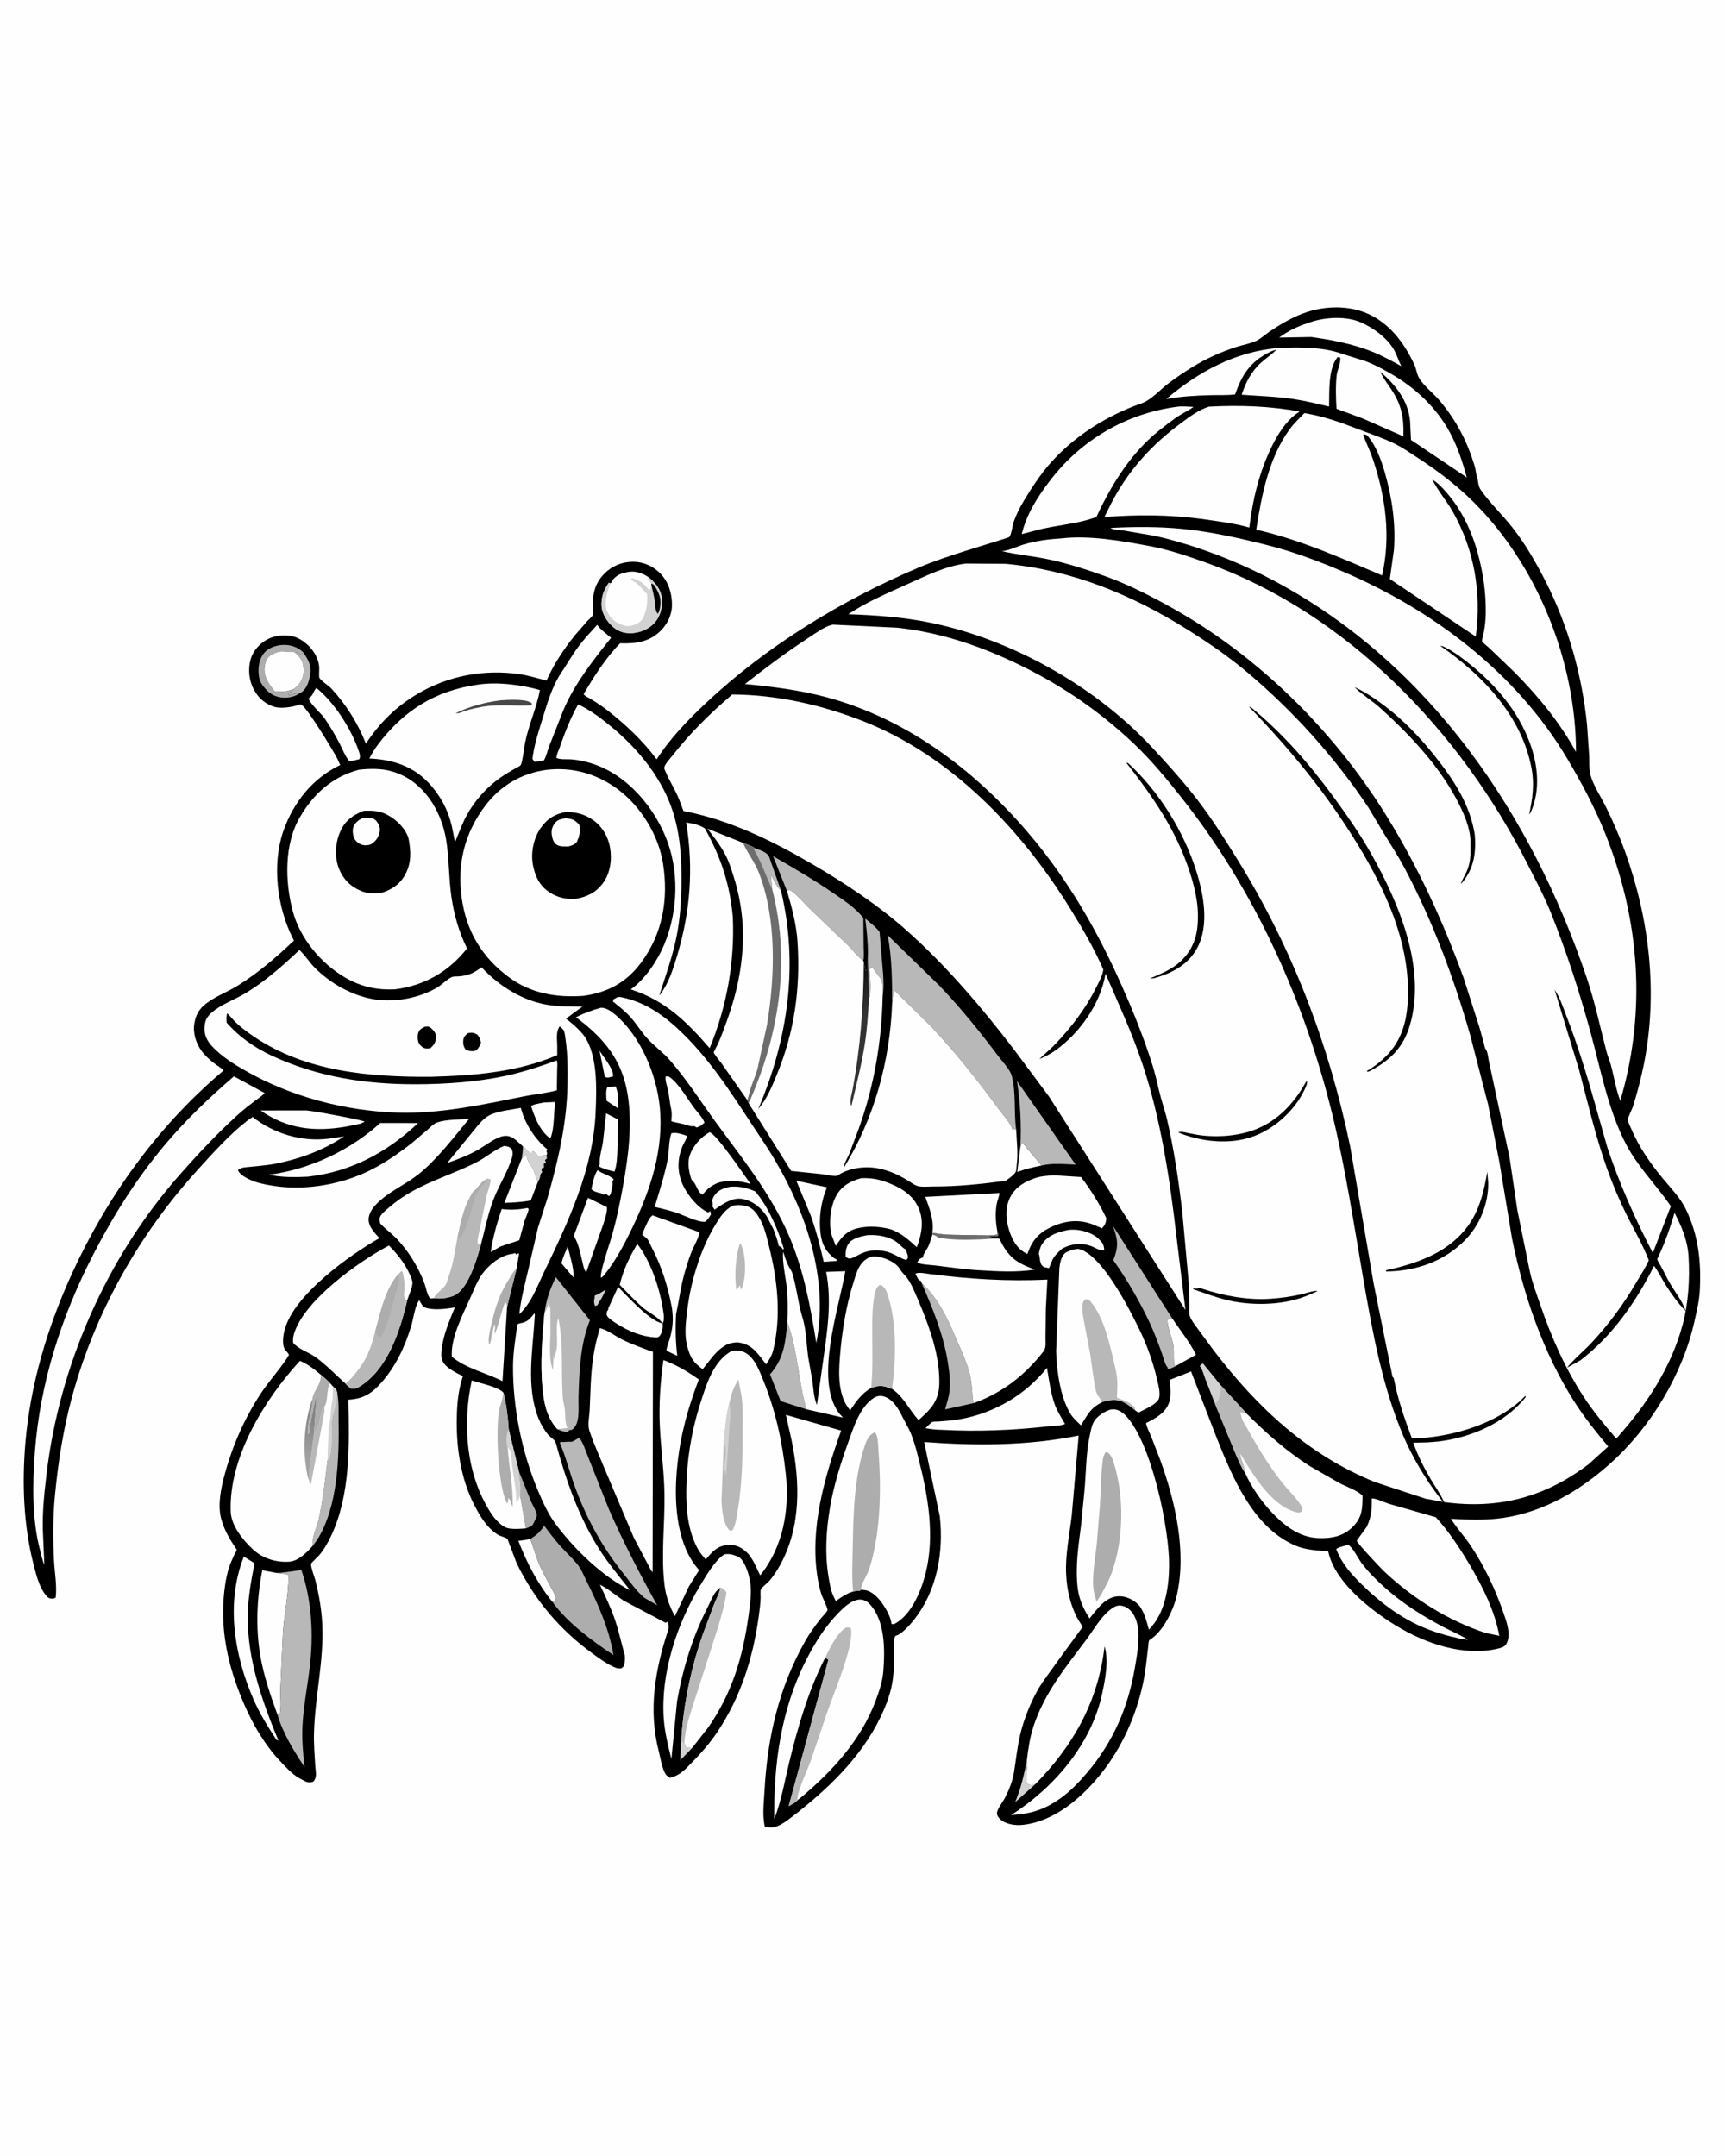 <svg version="1.1" xmlns="http://www.w3.org/2000/svg" style="display: block;" viewBox="0 0 1638 2048" width="1024" height="1280">
<defs>
	<linearGradient id="Gradient1" gradientUnits="userSpaceOnUse" x1="302.809" y1="1352.56" x2="286.976" y2="1382.85">
		<stop class="stop0" offset="0" stop-opacity="1" stop-color="rgb(134,135,132)"/>
		<stop class="stop1" offset="1" stop-opacity="1" stop-color="rgb(163,161,163)"/>
	</linearGradient>
	<linearGradient id="Gradient2" gradientUnits="userSpaceOnUse" x1="811.648" y1="936.005" x2="830.778" y2="952.5">
		<stop class="stop0" offset="0" stop-opacity="1" stop-color="rgb(19,21,20)"/>
		<stop class="stop1" offset="1" stop-opacity="1" stop-color="rgb(53,50,52)"/>
	</linearGradient>
</defs>
<path transform="translate(0,0)" fill="rgb(254,254,254)" d="M -0 -0 L 1638 0 L 1638 2048 L -0 2048 L -0 -0 z"/>
<path transform="translate(0,0)" fill="rgb(0,0,0)" d="M 593.205 1572.11 C 593.375 1574.15 593.44 1576.13 593.216 1578.17 C 592.793 1582.04 592.966 1582.43 590 1584.79 C 588.129 1584.92 586.621 1584.95 584.831 1584.29 C 577.344 1581.51 569.161 1575.45 562.697 1570.77 C 531.553 1548.19 507.72 1519.96 490.793 1485.48 C 489.597 1483.04 482.2 1462.28 481.636 1461.78 C 479.869 1460.23 474.831 1459.22 472.491 1457.73 C 462.211 1451.18 455.776 1440.34 450.341 1429.79 C 437.254 1404.36 432.968 1374.13 433.665 1345.84 C 433.974 1333.27 435.122 1320.67 439.027 1308.64 L 439.483 1307.26 C 433.154 1304.13 422.676 1299.22 419.887 1292.29 C 418.461 1288.75 418.957 1284.37 419.433 1280.65 C 421.148 1267.26 426.717 1254.33 431.848 1241.95 C 423.854 1243.23 413.906 1244.6 405.938 1242.8 C 400.568 1241.59 400.571 1239.05 398 1235.1 C 393.919 1240.19 392.445 1252.72 390.496 1259.16 C 384.478 1279.03 375.934 1297.56 362.105 1313.28 C 352.908 1323.74 344.769 1328.74 330.729 1329.59 C 331.648 1372.12 332.813 1419.62 314.325 1458.9 C 311.237 1465.46 307.535 1471.96 302.825 1477.5 C 301.853 1478.64 295.376 1484.61 295.24 1485.42 C 294.748 1488.34 298.764 1498.6 299.583 1501.96 C 302.78 1515.1 305.238 1529.08 305.893 1542.62 C 307.572 1577.35 299.022 1611.26 298.045 1645.94 C 297.754 1656.28 298.628 1667.16 299.228 1677.5 C 299.452 1681.36 300.761 1686.55 298.917 1690.08 C 298.218 1691.42 297.947 1692.32 296.438 1692.71 C 291.96 1693.88 289.801 1692.08 286 1690.13 L 283.47 1688.8 C 277.112 1685.06 270.716 1678.03 265.663 1672.67 C 251.597 1657.73 240.762 1639.47 232.516 1620.74 C 218.115 1588.02 209.379 1554 212.235 1517.97 C 212.999 1508.34 214.376 1498.35 217.301 1489.13 C 218.645 1484.89 220.525 1480.85 222.38 1476.82 C 222.905 1475.68 224.573 1473.01 224.633 1471.99 C 224.647 1471.77 224.38 1471.62 224.254 1471.43 C 218.016 1462.19 212.687 1453.39 209.837 1442.5 C 206.505 1429.77 209.541 1414.43 212.84 1402 C 220.226 1374.17 231.72 1347.71 247.562 1323.61 C 255.848 1311 266.649 1299.79 274.315 1287 C 273.751 1285.99 273.232 1285.08 272.423 1284.24 C 271.733 1283.52 271.05 1282.82 270.5 1281.98 C 267.303 1277.1 268.865 1267.85 270.341 1262.56 C 279.482 1229.76 331.762 1192.15 360.215 1176.09 C 355.868 1171.53 350.282 1165.7 349.912 1159.1 C 349.577 1153.12 353.625 1147.45 357.661 1143.4 C 369.448 1131.59 383.987 1125.84 396.696 1115.87 C 414.787 1101.69 430.686 1080.41 445.376 1062.77 C 436.098 1063.65 423.665 1063.22 414.995 1066.22 C 411.754 1067.34 408.71 1070.63 406.18 1072.88 L 391.036 1085.76 C 373.849 1099.19 356.197 1110.98 335.5 1118.41 C 310.952 1127.22 283.272 1130.49 257.5 1126.12 C 250.183 1124.88 243.088 1123.47 236.36 1120.21 C 232.816 1118.5 227.085 1115.25 225.825 1111.5 C 229.522 1108.52 232.911 1108.89 237.606 1108.36 C 245.705 1107.44 253.789 1106.95 261.797 1105.35 C 284.914 1100.73 306.886 1092.69 326.553 1079.5 L 311.403 1081.7 C 285.966 1084.78 259.697 1076.73 239.717 1061.01 L 234.991 1064.33 C 217.868 1077.48 202.051 1095.28 187.498 1111.29 C 132.221 1172.12 90.604 1245.74 68.716 1325.1 C 59.991 1356.74 54.924 1389.13 51.873 1421.75 C 49.997 1441.8 50.092 1462.2 51.096 1482.29 C 51.658 1493.53 54.088 1506.66 52.645 1517.71 C 51.703 1518.06 50.541 1518.59 49.5 1518.58 C 46.559 1518.58 45.038 1517.47 43.302 1515.29 C 36.907 1507.25 34.25 1496.12 31.739 1486.35 C 22.118 1448.93 20.662 1409.02 23.915 1370.56 C 28.624 1314.87 45.002 1260.3 68.22 1209.62 C 102.014 1135.86 149.934 1069.38 212.108 1016.9 C 209.976 1014.32 206.393 1012.43 203.722 1010.39 C 199.348 1007.05 194.85 1003.04 191.523 998.627 C 186.051 991.365 182.853 981.393 184.4 972.217 L 184.632 971 C 185.704 964.977 188.306 959.785 192.844 955.61 C 202.037 947.153 215.425 942.67 226 936.022 C 245.721 923.625 262.107 909.399 278.996 893.457 L 277.756 891.019 C 262.999 861.533 257.979 821.265 268.819 789.76 C 278.221 762.435 296.656 739.276 322.917 726.694 L 320.375 721.039 C 317.255 714.642 290.537 670.342 285.529 669.162 C 284.922 669.019 280.851 670.42 279.978 670.624 C 273.53 672.134 265.061 673.313 258.741 670.92 C 249.531 667.432 243.102 660.702 239.346 651.746 C 235.746 643.163 235.343 631.943 238.911 623.294 C 242.114 615.53 249.17 608.979 256.893 605.883 C 264.068 603.007 274.323 602.563 281.504 605.63 C 292.36 610.268 302.246 621.812 303.01 633.922 C 303.122 635.699 302.554 642.771 303.19 643.922 C 304.848 646.926 311.897 651.205 314.586 654.121 C 328.679 669.402 339.699 687.103 347.346 706.363 C 360.443 686.634 375.336 671.772 395.65 659.548 C 425.053 641.854 459.827 635.445 493.752 640.465 C 502.149 641.707 510.636 644.443 518.899 646.505 C 525.736 630.912 535.365 616.528 545.996 603.273 L 557.991 589.579 C 559.03 588.448 562.207 585.721 562.728 584.456 C 563.058 583.653 562.717 580.298 562.718 579.265 C 562.726 565.508 563.73 555.183 573.874 544.884 C 581.158 537.488 590.57 533.714 600.943 533.65 C 610.574 533.591 619.966 537.655 626.753 544.496 C 634.738 552.545 638.145 563.688 638.056 574.851 C 637.981 584.295 633.393 593.462 626.604 599.865 C 615.78 610.074 603.03 611.534 588.821 611.057 C 575.105 624.934 563.966 642.557 554.167 659.354 C 555.29 661.268 558.521 662.534 560.484 663.724 C 565.979 667.053 571.31 670.555 576.389 674.5 C 593.688 687.933 610.472 703.664 623.493 721.315 C 636.134 701.53 653.239 683.867 670.286 667.839 C 728.259 613.334 799.714 569.792 872.817 538.938 C 887.424 532.773 902.635 527.82 917.735 523.006 L 951.248 512.57 C 952.342 512.187 957.987 510.649 958.547 509.984 C 960.418 507.762 961.461 498.87 962.586 495.717 C 965.161 488.499 968.674 481.553 972.661 475.015 C 979.93 463.093 987.348 451.568 996.553 440.974 C 1019.57 414.487 1050.96 394.697 1084 383.152 C 1093.1 379.974 1101.56 370.292 1109.38 364.337 C 1116.87 358.631 1124.74 353.317 1132.77 348.398 C 1145.51 340.594 1159.51 334.297 1173.73 329.673 C 1179.8 327.698 1186.82 326.528 1192.6 323.943 C 1197.14 321.916 1201.07 318.059 1205.2 315.266 C 1216.29 307.775 1228.84 300.307 1241.66 296.256 C 1261.29 290.051 1284.41 290.139 1302.9 299.922 C 1321.9 309.976 1334.38 327.432 1343.21 346.54 C 1345.01 350.44 1345.44 355.176 1347.5 358.799 C 1351.93 366.603 1361.56 373.801 1367.52 380.952 C 1383.16 399.686 1393.3 419.23 1400.39 442.483 C 1401.63 446.527 1401.73 450.882 1402.97 454.728 C 1403.52 456.421 1403.34 455.502 1403.58 457.106 C 1404.04 460.221 1404.48 462.867 1406.33 465.5 C 1414.87 477.66 1426.48 488.766 1435.83 500.5 C 1448.47 516.374 1459.02 534.959 1468.19 553.024 C 1489.32 594.626 1502.46 641.721 1507.14 688.14 L 1509.22 718.064 C 1509.44 723.464 1508.94 730.346 1510.24 735.549 C 1512.73 745.553 1520.69 757.453 1525.27 766.822 C 1531.97 780.511 1538.08 794.544 1543.26 808.881 C 1566.5 873.277 1574.6 943.129 1561.22 1010.63 C 1558.6 1023.81 1555.07 1037.14 1551.16 1049.99 C 1549.89 1054.14 1546.49 1059.79 1545.93 1063.73 C 1545.72 1065.23 1548.56 1070.86 1549.27 1072.53 C 1556.68 1089.94 1567.32 1105.14 1579.34 1119.66 C 1587 1128.91 1595.64 1137.63 1600.96 1148.51 C 1613 1173.08 1615.73 1198.87 1614.27 1225.87 C 1613.73 1235.88 1611.47 1244.8 1609.34 1254.5 C 1598.24 1305.02 1567.76 1355.79 1529.19 1390.25 C 1500.6 1415.78 1466.75 1435.92 1428.32 1441.73 C 1411.36 1444.3 1394.97 1443.69 1377.93 1442.7 C 1383.49 1451.66 1390.81 1459.49 1396.68 1468.26 C 1409.75 1487.75 1420.3 1510.22 1427.92 1532.37 C 1430.94 1541.18 1435.33 1552.99 1430.4 1561.84 C 1429.13 1564.12 1425.88 1565.18 1423.5 1565.78 C 1390.47 1574.16 1353.2 1561.1 1325.18 1543.86 C 1301.59 1529.34 1268.16 1503.25 1261.58 1474.8 L 1261.3 1473.56 C 1250.83 1472.86 1239.81 1472.34 1230.04 1468.12 C 1190.05 1450.86 1170.69 1404.02 1155.53 1366.14 L 1131.06 1302.74 L 1110.97 1310.7 C 1111.29 1317.55 1112.49 1325.41 1110.3 1332.01 C 1106.96 1342.04 1097.24 1347.45 1088.29 1351.8 C 1089.13 1356.24 1091.36 1360.1 1093.06 1364.25 L 1101.97 1387.35 C 1116.28 1426.84 1127.18 1474.71 1117.31 1516.38 C 1114.12 1529.87 1104.13 1550.39 1091.8 1557.69 C 1090.56 1558.42 1090.54 1562.34 1090.36 1563.89 C 1088.95 1575.96 1087.83 1588.11 1085.23 1600.01 C 1078.63 1630.31 1065.39 1659.84 1046.09 1684.18 C 1027.83 1707.22 1001.54 1730.21 971.287 1733.45 C 964.154 1734.21 954.854 1733.05 949.5 1727.81 C 947.893 1726.24 946.411 1724.04 946.769 1721.71 C 947.375 1717.77 952.231 1711.78 954.2 1707.98 C 958.228 1700.21 961.392 1692.31 962.841 1683.65 C 964.805 1671.93 965.947 1659.66 968.68 1648.12 C 972.342 1632.65 978.78 1616.76 986.727 1603.06 C 991.213 1595.32 1028 1545.79 1028.01 1545.61 C 1028.02 1544.83 1022.95 1537.14 1022.21 1535.59 C 1015.97 1522.47 1013.16 1509.87 1012.43 1495.41 C 1011.5 1476.82 1015.64 1457.73 1017.78 1439.28 L 1024.33 1363.62 C 975.851 1373.43 926.641 1373.44 877.551 1369.79 L 892.437 1440.44 C 896.303 1475.02 889.571 1511.68 867.456 1539.26 C 864.298 1543.2 855.435 1553.21 850.5 1553.75 C 848.019 1556.73 849.068 1562.12 849.072 1566.07 C 849.082 1575.64 849.055 1584.96 847.895 1594.49 C 846.353 1607.16 841.655 1619.56 836.162 1631 C 817.526 1669.81 785.079 1700.53 751.278 1726.42 C 746.019 1730.45 737.543 1736.99 730.45 1735.82 C 729.212 1735.62 728.715 1735.46 727.367 1735.55 L 726.352 1735.65 C 723.663 1724.82 725.314 1712.88 725.894 1701.86 C 728.569 1651.04 739.417 1603.05 764.814 1558.48 C 769.076 1551 774.121 1544.12 779.455 1537.38 C 780.467 1536.1 785.592 1530.69 785.804 1529.47 C 786.094 1527.8 781.011 1517.36 780.194 1515 C 778.444 1509.94 777.324 1504.7 776.448 1499.42 C 768.567 1452 782.904 1403.25 798.711 1358.94 L 746.234 1343.99 L 751.644 1368.08 C 759.751 1407.87 760.833 1450.25 740.694 1486.76 C 737.79 1492.02 734.504 1497.04 730.599 1501.62 C 728.899 1503.62 723.273 1507.87 722.437 1509.86 C 721.829 1511.32 722.3 1516.06 722.232 1517.81 C 721.994 1523.89 721.265 1529.91 720.409 1535.92 C 714.79 1575.41 703.644 1611.17 681.512 1644.7 C 674.434 1655.43 666.429 1664.49 657.503 1673.7 C 651.117 1680.29 645.393 1686.82 636 1688.73 L 635.011 1688 C 633.436 1686.91 632.442 1686.27 631.514 1684.5 C 628.226 1678.24 627.065 1669.65 625.327 1662.81 C 615.519 1624.23 621.977 1586.4 634.133 1549.32 C 635.281 1545.81 635.277 1543.72 633.649 1540.5 L 631.956 1541.5 L 592.011 1520.41 C 584.898 1515.51 577.252 1509.12 569.56 1505.29 C 574.848 1516.4 580.138 1527.48 584.082 1539.16 C 587.738 1549.98 590.003 1561.16 593.205 1572.11 z"/>
<path transform="translate(0,0)" fill="rgb(210,210,211)" d="M 574.222 1225.5 L 574.64 1225.87 C 573.067 1230.75 569.68 1235.52 567.069 1239.95 L 564.941 1240.5 C 564.074 1238.18 563.802 1236.98 564.238 1234.51 L 564.654 1232.25 L 564.622 1230.69 C 568.163 1229.69 571.146 1227.46 574.222 1225.5 z"/>
<path transform="translate(0,0)" fill="rgb(210,210,211)" d="M 646.879 1652.49 C 647.874 1653.74 649.03 1654.97 649.855 1656.33 L 651.5 1659.95 L 656.879 1660.8 L 645.903 1672.01 L 646.879 1652.49 z"/>
<path transform="translate(0,0)" fill="rgb(254,254,254)" d="M 569.272 998.228 L 576.76 1009.01 C 578.749 1012.19 582.88 1018.72 582.005 1022.5 C 579.207 1023.14 576.844 1024.35 574.278 1022.89 L 569.272 998.228 z"/>
<path transform="translate(0,0)" fill="rgb(254,254,254)" d="M 539.099 1184.17 C 541.107 1193.63 544.946 1203.78 544.543 1213.5 L 542.764 1211.5 L 533.036 1200.04 C 534.403 1194.44 536.73 1189.4 539.099 1184.17 z"/>
<path transform="translate(0,0)" fill="rgb(210,210,211)" d="M 975.058 1672.55 L 975.242 1673.67 C 976.369 1681 972.851 1687.93 975.613 1694.42 C 978.216 1695.94 979.841 1695.36 982.804 1695.15 L 964.005 1711.89 C 969.41 1699.14 972.341 1686.06 975.058 1672.55 z"/>
<path transform="translate(0,0)" fill="rgb(254,254,254)" d="M 576.759 1032.5 L 584.5 1031.96 C 587.361 1037.82 586.976 1046.7 587.07 1053.07 L 575.931 1045.63 C 575.753 1041.41 574.879 1036.38 576.759 1032.5 z"/>
<path transform="translate(0,0)" fill="rgb(210,210,211)" d="M 1153.63 1332.95 L 1144.4 1309.34 C 1142.9 1305.46 1142.25 1301.95 1139.89 1298.4 L 1139.38 1297.66 C 1140.51 1295.92 1140.53 1295.93 1142.5 1295.27 L 1159.89 1316.64 C 1159.15 1321.61 1159 1328.97 1155.32 1332.54 L 1153.63 1332.95 z"/>
<path transform="translate(0,0)" fill="rgb(185,184,184)" d="M 279.111 619.279 L 282 619.51 C 283.552 620.87 284.502 621.836 286.5 622.521 L 287.841 619.627 C 292.358 626.406 296.134 632.609 294.435 641.128 C 293.089 647.877 291.246 654.646 284.885 658.393 L 283.991 658.822 C 280.33 658.268 277.869 659.158 274.5 660.49 L 273.725 659 C 275.674 657.628 277.381 655.964 279.136 654.357 L 282.86 650.909 C 286.765 646.691 288.52 641.258 288.194 635.586 C 287.726 627.432 284.97 624.325 279.111 619.279 z"/>
<path transform="translate(0,0)" fill="rgb(210,210,211)" d="M 496.474 1088.97 C 498.132 1090.36 499.287 1090.9 499.995 1093.01 L 501.091 1093.63 C 502.523 1094.47 503.727 1095.46 505 1096.51 L 505.005 1094.01 L 506.5 1093.51 C 508.071 1095.05 510.007 1096.54 511 1098.51 L 511.847 1098.29 L 518.967 1096.97 L 519.231 1100.47 L 517.405 1102 L 518.5 1104.58 L 516.315 1105.5 L 516.5 1109.18 C 514.962 1109.47 515.066 1109.19 513.991 1110.5 L 514.725 1113.5 C 513.944 1114.46 513.169 1115 513.029 1116.25 C 512.741 1118.84 512.254 1120.17 510.844 1122.34 C 509.938 1121.09 509.271 1119.98 508.8 1118.5 C 507.902 1115.67 507.313 1112.61 505.86 1110 C 503.614 1105.97 501.309 1103.93 500.238 1099.12 C 499.822 1097.25 500.23 1098.67 499.51 1096.5 L 495.462 1100.25 C 496.048 1096.44 496.452 1092.84 496.474 1088.97 z"/>
<path transform="translate(0,0)" fill="rgb(185,184,184)" d="M 716.372 805.526 C 721.149 807.461 728.285 809.111 730.393 814.088 L 741.555 845.911 L 741.114 845.47 C 736.605 841.318 734.645 835.612 731.897 830.222 L 733.344 845.131 C 727.344 832.286 723.104 819.386 715.87 807.006 L 716.372 805.526 z"/>
<path transform="translate(0,0)" fill="rgb(254,254,254)" d="M 968.954 1089.33 L 970.5 1084.98 L 989.044 1107.12 C 981.706 1108.65 974.5 1110.14 967.451 1112.77 L 965.97 1113.33 L 968.954 1089.33 z"/>
<path transform="translate(0,0)" fill="rgb(254,254,254)" d="M 567.374 1111.5 C 572.112 1115.28 578.211 1115.93 582.643 1120.16 L 581.397 1122.61 C 582.001 1125.21 581.274 1127.46 580.766 1130 C 580.273 1132.47 580.044 1134.09 578.5 1136.19 C 577.011 1135.5 577.525 1135.86 576.318 1134.8 L 575.5 1134.05 L 573 1134.83 C 572.004 1134.15 571.247 1133.55 570.042 1133.3 C 567.428 1132.77 563.17 1131.66 561.538 1129.5 C 562.806 1123.68 564.014 1116.44 567.374 1111.5 z"/>
<path transform="translate(0,0)" fill="rgb(174,173,174)" d="M 492.697 1397.69 L 504.198 1426.34 C 505.406 1429.07 509.801 1436.63 509.72 1439.24 C 509.664 1441.03 507.174 1445.78 506.28 1447.5 C 504.893 1450.17 501.909 1450.91 499.253 1451.82 L 493.937 1421.02 L 494.057 1420.45 C 493.92 1417.91 494.305 1415.92 494.266 1413.5 C 494.183 1408.25 492.616 1403.16 492.697 1397.69 z"/>
<path transform="translate(0,0)" fill="rgb(254,254,254)" d="M 516.189 1047.27 L 527.196 1046.79 C 525.576 1057.31 526.538 1071.84 522.533 1081.5 L 520.046 1079.5 C 511.743 1072.2 507.627 1060.97 504.217 1050.76 C 505.724 1049.03 513.627 1047.88 516.189 1047.27 z"/>
<path transform="translate(0,0)" fill="rgb(174,173,174)" d="M 283.991 658.822 C 279.181 662.222 272.402 663.231 266.626 662.463 C 259.359 661.497 254.1 657.614 249.853 651.772 L 248.941 650.5 C 246.793 647.554 246.045 645.104 245.601 641.536 C 244.673 634.088 245.909 625.807 250.917 619.956 C 254.87 615.338 262.214 612.936 268.114 612.624 C 275.566 612.23 282.376 614.515 287.841 619.627 L 286.5 622.521 C 284.502 621.836 283.552 620.87 282 619.51 L 279.111 619.279 L 278.131 619.373 C 272.226 619.663 267.875 617.537 262 619.921 L 260.82 620.372 C 257.732 621.599 254.604 623.536 253.137 626.662 C 250.408 632.477 250.204 638.334 252.656 644.203 C 254.69 649.069 257.473 652.798 260.887 656.748 C 265.632 656.852 270.265 657.317 274.802 655.762 L 279.136 654.357 C 277.381 655.964 275.674 657.628 273.725 659 L 274.5 660.49 C 277.869 659.158 280.33 658.268 283.991 658.822 z"/>
<path transform="translate(0,0)" fill="rgb(254,254,254)" d="M 503.48 1461.84 C 506.774 1470.64 509.007 1479.38 512.875 1488.04 C 516.957 1497.17 522.398 1505.56 526.619 1514.58 C 527.751 1517 528.387 1517.36 527.5 1519.87 L 524.592 1521.79 C 510.791 1504.98 499.839 1483.98 492.136 1463.64 C 496.073 1463.3 499.638 1462.75 503.48 1461.84 z"/>
<path transform="translate(0,0)" fill="rgb(254,254,254)" d="M 1112.83 1251.81 C 1120.24 1263 1129.93 1274.89 1135.76 1286.92 L 1115.97 1297.88 C 1113.97 1295.07 1114.9 1284.92 1114.6 1281.17 C 1113.84 1271.69 1109.01 1263.33 1108.5 1253.92 L 1112.83 1251.81 z"/>
<path transform="translate(0,0)" fill="rgb(185,184,184)" d="M 824.13 906.485 C 824.321 895.067 822.944 883.955 821.633 872.634 C 826.402 876.554 831.447 880.333 835.23 885.256 L 838.616 925.642 C 838.903 932.122 839.367 939.989 838.146 946.343 C 837.972 942.405 838.536 935.26 837.305 931.7 C 836.145 928.345 831.081 923.66 829.242 919.758 L 827.5 919.015 L 825.564 921 C 826.155 929.279 827.581 941.593 825.145 949.56 L 824.13 906.485 z"/>
<path transform="translate(0,0)" fill="rgb(254,254,254)" d="M 575.506 1057.58 L 586.839 1063.4 L 586.252 1092.41 C 585.913 1099.17 585.761 1106.36 583.5 1112.8 L 580.5 1112.18 C 576.571 1111.24 571.941 1109.93 568.5 1107.81 L 569.5 1105.72 C 568.764 1099.58 571.582 1090.98 572.5 1084.71 L 575.506 1057.58 z"/>
<path transform="translate(0,0)" fill="rgb(254,254,254)" d="M 693.59 1127.25 C 702.625 1126.77 708.661 1128.21 717.063 1131.67 C 729.144 1145.75 738.655 1167.47 743.903 1185.03 C 744.326 1186.45 744.339 1185.72 743.5 1187.25 C 742.329 1184.68 741.934 1184.77 739.5 1183.56 C 738.326 1177.97 736.328 1172.76 734.319 1167.42 L 728.171 1155.55 C 722.697 1147.15 714.941 1140.76 704.93 1138.9 C 695.686 1137.19 686.811 1143.33 679.618 1148.3 L 678.5 1149.08 L 676.36 1145.79 C 676.801 1144.26 676.896 1143.37 676.461 1141.86 L 676.049 1140.5 C 676.602 1138.96 677.205 1137.37 678.102 1136 C 681.838 1130.28 687.294 1128.58 693.59 1127.25 z"/>
<path transform="translate(0,0)" fill="rgb(254,254,254)" d="M 756.15 1121.61 L 785.344 1127.85 C 779.404 1141.4 777.285 1157.69 779.243 1172.36 C 780.58 1182.37 784.337 1189.16 792.308 1195.31 L 794.5 1196.41 L 794.5 1197.77 L 782.176 1198.65 C 778.637 1183.35 775.049 1168.94 769.634 1154.14 L 756.15 1121.61 z"/>
<path transform="translate(0,0)" fill="rgb(254,254,254)" d="M 495.462 1100.25 L 499.51 1096.5 C 500.23 1098.67 499.822 1097.25 500.238 1099.12 C 501.309 1103.93 503.614 1105.97 505.86 1110 C 507.313 1112.61 507.902 1115.67 508.8 1118.5 C 509.271 1119.98 509.938 1121.09 510.844 1122.34 L 503.898 1140.31 C 495.573 1141.92 487.316 1142.36 478.855 1142.65 L 495.462 1100.25 z"/>
<path transform="translate(0,0)" fill="rgb(254,254,254)" d="M 823.811 1173.26 C 833.582 1172.74 844.355 1174.36 852.294 1180.5 C 854.704 1182.36 856.729 1185.13 859.46 1186.5 L 860.5 1187 L 860.61 1188.5 C 861.237 1190.69 861.96 1191.53 862.127 1194.09 C 862.224 1195.56 861.429 1195.86 860.5 1196.93 C 854.451 1195.13 849.442 1191.18 843.241 1189.33 L 842.042 1188.98 C 833.849 1187.02 826.312 1187.14 818.5 1190.47 C 815.188 1191.89 811.869 1194.08 808.5 1195.22 C 806.114 1196.03 805.096 1195.2 803.059 1194 C 802.635 1189.72 803.259 1185.22 805.628 1181.52 C 809.098 1176.11 817.91 1174.31 823.811 1173.26 z"/>
<path transform="translate(0,0)" fill="rgb(254,254,254)" d="M 632.098 1022.5 L 634.824 1022.5 C 644.108 1028.32 652.661 1043.81 659.277 1052.64 C 662.091 1056.39 667.675 1062.12 668.919 1066.5 L 665.101 1069.5 L 661.5 1071.04 L 659.215 1069.72 C 656.938 1069.99 655.694 1069.87 653.5 1069.1 C 648.332 1067.29 642.8 1066.74 637.497 1065.1 C 637.62 1061.71 638.193 1057.54 637.402 1054.25 C 635.972 1048.3 635.546 1041.92 634.367 1035.87 C 633.63 1032.1 631.262 1026.21 632.098 1022.5 z"/>
<path transform="translate(0,0)" fill="rgb(254,254,254)" d="M 500.594 1147.5 L 501.906 1148.28 C 501.436 1152.33 499.134 1156.22 497.911 1160.11 L 492.982 1178.19 L 479.136 1182.65 L 478.032 1183.13 C 476.689 1183.63 475.383 1183.84 474.152 1184.61 L 465.935 1189.43 C 467.612 1176.3 472.075 1161.01 476.331 1148.46 C 484.669 1149.61 492.357 1149.06 500.594 1147.5 z"/>
<path transform="translate(0,0)" fill="rgb(254,254,254)" d="M 1015.2 1168.23 L 1016.63 1168.11 C 1025.59 1167.56 1037.19 1170.66 1043.63 1177.1 C 1047.02 1180.48 1048.49 1182.74 1048.56 1187.5 C 1044.73 1188.66 1039.1 1184.58 1035.12 1183.29 C 1026.72 1180.55 1017.61 1181.47 1009.84 1185.47 L 1008.66 1186.09 C 1005.26 1189.03 1000.39 1193.53 998.963 1197.88 C 998.473 1199.38 997.631 1200.55 997.214 1202.05 C 996.922 1203.09 996.57 1203.76 996 1204.67 L 994 1204.11 L 992 1203.84 C 986.488 1201.47 988.104 1194.94 986.434 1191 C 987.092 1187.8 987.715 1184.64 989.539 1181.86 C 995.349 1173.01 1005.36 1169.95 1015.2 1168.23 z"/>
<path transform="translate(0,0)" fill="rgb(185,184,184)" d="M 320.023 1322.92 C 321.863 1331 321.27 1340.38 321.391 1348.69 C 321.922 1384.97 320.863 1430.96 301.152 1462.58 L 296.98 1468.24 C 295.643 1460.07 300.665 1451.59 302.445 1443.5 C 306.515 1425 308.64 1406.17 310.849 1387.39 C 312.399 1385.73 313.388 1384.25 313.832 1381.98 C 315.945 1371.15 314.168 1358.82 315.481 1347.66 C 316.051 1342.81 317.894 1338.83 319.085 1334.2 C 319.996 1330.66 319.921 1326.57 320.023 1322.92 z"/>
<path transform="translate(0,0)" fill="rgb(254,254,254)" d="M 300.35 653.5 C 317.565 667.544 333.254 692.157 340.455 713.14 C 341.422 715.957 342.378 718.504 341.02 721.209 L 335.288 722.544 L 331.5 722.944 C 327.682 718.463 325.263 711.944 322.564 706.707 C 318.294 698.424 313.641 690.473 308.377 682.78 C 304.516 677.136 294.94 669.443 292.851 663.5 C 294.431 662.348 296.176 660.861 296.981 659 C 298.017 656.6 298.598 655.467 300.35 653.5 z"/>
<path transform="translate(0,0)" fill="rgb(254,254,254)" d="M 247.365 1054.87 L 290.468 1054.8 C 295.586 1054.87 344.661 1063.98 346.144 1065.5 L 342.375 1067.33 L 329.028 1070.1 C 299.168 1075.31 272.738 1072.69 247.365 1054.87 z"/>
<path transform="translate(0,0)" fill="rgb(254,254,254)" d="M 558.255 1137.83 L 576.295 1146.69 C 576.654 1151.7 574.327 1157.88 572.889 1162.67 L 557.964 1204.74 L 556.665 1208.5 C 554.504 1207.3 553.335 1199.93 552.714 1197.51 C 550.769 1189.9 549.506 1181.88 545.387 1175.11 L 544.737 1174.05 L 558.255 1137.83 z"/>
<path transform="translate(0,0)" fill="rgb(254,254,254)" d="M 279.136 654.357 L 274.802 655.762 C 270.265 657.317 265.632 656.852 260.887 656.748 C 257.473 652.798 254.69 649.069 252.656 644.203 C 250.204 638.334 250.408 632.477 253.137 626.662 C 254.604 623.536 257.732 621.599 260.82 620.372 L 262 619.921 C 267.875 617.537 272.226 619.663 278.131 619.373 L 279.111 619.279 C 284.97 624.325 287.726 627.432 288.194 635.586 C 288.52 641.258 286.765 646.691 282.86 650.909 L 279.136 654.357 z"/>
<path transform="translate(0,0)" fill="rgb(254,254,254)" d="M 578.349 1241.06 L 586.861 1222.43 C 595.706 1231.34 617.409 1255.42 629.037 1257.03 C 629.74 1260.78 628.871 1266.22 626.201 1269.13 C 624.762 1270.7 623.454 1270.51 621.5 1270.37 C 608.764 1269.47 596.856 1264.5 586.161 1257.73 C 583.252 1255.88 579.355 1253.63 577.149 1250.96 C 575.689 1249.19 575.903 1248.35 576.281 1246.25 C 576.642 1244.24 576.279 1246.5 577.466 1244 L 577.86 1241.63 L 578.349 1241.06 z"/>
<path transform="translate(0,0)" fill="rgb(185,184,184)" d="M 747.672 1255.94 C 757.377 1282.84 758.046 1311.42 765.719 1338.69 L 741.25 1330.95 L 731.144 1305.49 C 744.563 1290.33 745.749 1275.19 747.672 1255.94 z"/>
<path transform="translate(0,0)" fill="rgb(254,254,254)" d="M 599.269 1191.92 L 604.589 1182.35 L 605.416 1182.11 C 617.356 1197.41 625.961 1222.45 629.076 1241.44 C 629.708 1245.3 630.941 1251.04 630.045 1254.94 C 629.794 1256.03 629.584 1256.22 629.037 1257.03 L 628.166 1255.83 C 624.169 1250.58 615.12 1246.31 609.95 1241.77 C 602.433 1235.17 595.471 1227.61 588.432 1220.49 C 591.017 1209.8 594.345 1201.71 599.269 1191.92 z"/>
<path transform="translate(0,0)" fill="rgb(254,254,254)" d="M 1280.23 1467.5 C 1284.15 1468.99 1289.99 1480.64 1292.69 1484.29 C 1299.36 1493.29 1307.07 1500.87 1315.38 1508.31 C 1332.15 1523.31 1350.89 1534.99 1370.7 1545.51 C 1378.25 1549.52 1386.91 1552.98 1394 1557.6 L 1387.57 1556.8 C 1374.21 1553.88 1361.22 1550.25 1348.72 1544.62 C 1328.03 1535.31 1309.35 1521.01 1293.28 1505.18 C 1283.04 1495.09 1274.12 1485.1 1268.92 1471.46 C 1271.68 1469.33 1276.85 1468.51 1280.23 1467.5 z"/>
<path transform="translate(0,0)" fill="rgb(254,254,254)" d="M 637.484 1076.5 C 642.302 1075.35 647.574 1077.45 652.177 1078.92 C 652.721 1080.47 649.491 1085.61 648.673 1087.39 C 643.475 1098.73 642.711 1111.19 647.247 1122.91 C 651.306 1133.4 662.019 1147.16 672.296 1151.67 L 674.426 1150.46 L 675.076 1153.5 C 673.67 1156.42 672.054 1158.27 669.713 1160.5 C 662.469 1161.26 649.815 1154.55 642.866 1152.2 C 635.852 1149.82 628.813 1148.1 621.595 1146.5 C 626.154 1131.64 630.743 1117.27 633.857 1102 C 635.514 1093.87 634.745 1084.1 637.484 1076.5 z"/>
<path transform="translate(0,0)" fill="rgb(185,184,184)" d="M 875.193 1218.81 C 891.131 1233.64 899.098 1251.02 907.58 1270.75 C 911.575 1280.04 916.021 1289.37 919.094 1299 L 919.566 1300.43 C 921.676 1307.02 922.563 1313.93 923.162 1320.8 C 923.488 1324.54 923.271 1329.42 924.854 1332.77 L 897.447 1338.81 C 898.996 1333.42 900.914 1327.5 901.586 1321.93 C 902.671 1312.95 901.548 1303.4 900.142 1294.5 C 895.929 1267.84 885.908 1243.36 875.193 1218.81 z"/>
<path transform="translate(0,0)" fill="rgb(185,184,184)" d="M 968.954 1089.33 C 970.048 1067.98 968.864 1048.22 965.856 1027.09 L 1021.45 1106.26 C 1011.02 1105.88 999.246 1104.64 989.044 1107.12 L 970.5 1084.98 L 968.954 1089.33 z"/>
<path transform="translate(0,0)" fill="rgb(254,254,254)" d="M 673.699 1075.5 C 680.441 1077.19 707.032 1116.86 712.725 1124.7 C 703.164 1121.72 693.148 1120.57 683.334 1123.13 L 682.103 1123.47 C 677.11 1125.34 672.782 1128.21 669.276 1132.23 L 668.5 1133.14 L 667.552 1134.22 L 667 1134.89 C 662.008 1132.15 661.428 1125.01 657.675 1121.72 C 656.7 1120.86 656.429 1120.25 656.049 1119.02 L 655.751 1118.01 C 654.022 1112.24 652.864 1104.24 654.648 1098.38 C 657.516 1088.96 665.241 1080.26 673.699 1075.5 z"/>
<path transform="translate(0,0)" fill="rgb(254,254,254)" d="M 231.447 1478.5 C 233.734 1480.51 240.031 1483.32 241.545 1485.43 C 241.545 1485.43 240.999 1488.14 240.973 1488.27 C 238.466 1500.53 236.461 1512.44 235.549 1524.95 C 232.328 1569.11 247.491 1613.22 264.24 1653.27 L 262.5 1652.84 C 254.178 1640.29 246.393 1627.64 240.388 1613.81 C 222.088 1571.65 214.167 1522.34 231.447 1478.5 z"/>
<path transform="translate(0,0)" fill="rgb(254,254,254)" d="M 496.474 1088.97 C 487.914 1081.28 483.614 1075.43 471.326 1081.49 C 465.279 1084.47 459.777 1088.71 453.946 1092.11 C 444.875 1097.38 434.472 1101.25 424.606 1104.71 L 448.851 1074.97 C 453.553 1069.4 458.07 1062.76 464.674 1059.38 C 472.801 1055.21 485.453 1054.18 494.507 1052.39 L 494.883 1053.81 C 498.758 1068.17 508.358 1082.49 519.844 1092 L 519 1093.13 C 518.727 1095.16 520.233 1095.02 518.967 1096.97 L 511.847 1098.29 L 511 1098.51 C 510.007 1096.54 508.071 1095.05 506.5 1093.51 L 505.005 1094.01 L 505 1096.51 C 503.727 1095.46 502.523 1094.47 501.091 1093.63 L 499.995 1093.01 C 499.287 1090.9 498.132 1090.36 496.474 1088.97 z"/>
<path transform="translate(0,0)" fill="rgb(254,254,254)" d="M 1241.18 307.182 C 1256.01 301.348 1277.64 299.682 1292.54 306.291 C 1304.23 311.477 1317.22 320.815 1323.67 332.081 C 1326.49 337.014 1328.15 342.716 1330.75 347.824 C 1321.75 342.907 1312.54 337.795 1303 333.994 C 1284.23 326.517 1265.05 322.9 1245.16 320.108 L 1214.76 320.656 C 1222.58 314.766 1231.87 310.158 1241.18 307.182 z"/>
<path transform="translate(0,0)" fill="rgb(254,254,254)" d="M 360.973 1066.73 L 396.9 1066.79 C 367.282 1094.83 333.009 1113.1 292.248 1117.74 C 279.605 1118.39 267.446 1118.43 255 1115.9 C 293.634 1111.02 332.182 1092.89 360.973 1066.73 z"/>
<path transform="translate(0,0)" fill="rgb(185,184,184)" d="M 1115.97 1297.88 C 1113.66 1299.21 1111.63 1299.98 1109.06 1300.68 L 1108.73 1298.79 C 1106.22 1296.43 1104.44 1288.4 1103.19 1284.97 C 1099.68 1275.28 1096.07 1265.69 1091.7 1256.34 C 1082.07 1235.79 1070.33 1215.64 1057.25 1197.11 C 1062.4 1183.85 1061.67 1177.55 1056.72 1164.21 L 1112.83 1251.81 L 1108.5 1253.92 C 1109.01 1263.33 1113.84 1271.69 1114.6 1281.17 C 1114.9 1284.92 1113.97 1295.07 1115.97 1297.88 z"/>
<path transform="translate(0,0)" fill="rgb(254,254,254)" d="M 885.32 1170.98 C 887.165 1159.24 882.644 1147.76 878.659 1136.94 L 949.165 1133.24 C 948.66 1137.11 946.889 1140.72 946.295 1144.59 C 945.116 1152.29 945.467 1161.01 946.908 1168.65 L 947.165 1169.97 L 946.803 1172.69 C 940.618 1174.11 933.097 1173.24 926.753 1173.16 C 913.521 1172.98 898.293 1173.68 885.32 1170.98 z"/>
<path transform="translate(0,0)" fill="rgb(254,254,254)" d="M 567.043 593.593 C 570.436 598.276 575.778 602.093 580.184 605.858 C 563.368 627.002 545.56 649.385 534.941 674.5 L 521.663 708.237 C 519.818 712.963 518.848 718.069 516.337 722.5 C 513.547 722.527 510.586 723.696 507.5 723.722 L 505.469 720.86 C 507.147 708.214 510.481 697.539 514.222 685.5 C 519.174 669.563 523.725 652.473 533.248 638.486 C 538.354 630.986 542.716 623.104 548.077 615.723 C 553.8 607.843 560.457 600.747 567.043 593.593 z"/>
<path transform="translate(0,0)" fill="rgb(254,254,254)" d="M 638.041 1242.51 C 634.008 1221.82 628.74 1204.1 618.99 1185.33 C 617.548 1182.56 616.343 1178.77 614.231 1176.5 C 613.713 1175.94 609.873 1172.93 609.813 1172.63 C 609.648 1171.79 615.489 1159.3 616.329 1158 C 617.217 1156.63 618.285 1155.5 619.5 1154.42 L 664.095 1170.5 C 663.641 1175.53 659.224 1182.95 657.196 1187.81 C 654.525 1194.2 652.487 1200.74 650.534 1207.38 C 646.516 1221.05 644.878 1234.79 641.889 1248.63 C 641.288 1261.97 641.416 1274.61 643.087 1287.91 L 632.784 1283.05 C 632.978 1279.56 634.669 1275.88 635.682 1272.5 C 638.939 1261.66 639.512 1253.68 638.041 1242.51 z"/>
<path transform="translate(0,0)" fill="rgb(254,254,254)" d="M 947.165 1169.97 L 948.181 1173 L 947 1174.32 L 938.856 1174.5 C 941.456 1176.8 945.858 1174.82 949.149 1176.84 C 957.376 1194.11 964.593 1199.26 982.49 1205.97 C 965.973 1208.87 945.811 1207.6 929 1206.6 C 915.171 1205.78 901.266 1203.65 887.5 1202.01 C 884.091 1201.6 873.039 1201.24 871.05 1199 C 873.028 1196.38 873.213 1195.27 876.5 1194.55 C 876.549 1191.05 879.745 1187.67 881.274 1184.45 C 883.032 1180.74 884.173 1176.72 885.393 1172.81 L 885.32 1170.98 C 898.293 1173.68 913.521 1172.98 926.753 1173.16 C 933.097 1173.24 940.618 1174.11 946.803 1172.69 L 947.165 1169.97 z"/>
<path transform="translate(0,0)" fill="rgb(109,109,109)" d="M 947.165 1169.97 L 948.181 1173 L 947 1174.32 L 938.856 1174.5 C 941.456 1176.8 945.858 1174.82 949.149 1176.84 C 943.46 1176.14 936.788 1177.1 930.987 1177.3 C 917.777 1177.77 904.052 1177.99 891 1175.66 C 889.393 1174.04 888.24 1173.59 886.113 1173 L 885.393 1172.81 L 885.32 1170.98 C 898.293 1173.68 913.521 1172.98 926.753 1173.16 C 933.097 1173.24 940.618 1174.11 946.803 1172.69 L 947.165 1169.97 z"/>
<path transform="translate(0,0)" fill="rgb(185,184,184)" d="M 747.42 846.774 L 734.082 813.293 C 753.751 824.522 773.236 835.971 791.918 848.791 C 801.8 855.572 812.35 862.467 819.814 871.979 L 820.079 899.5 C 820.105 903.602 820.642 908.492 819.763 912.459 C 814.646 909.337 810.793 903.463 806.486 899.204 L 766.999 861.389 C 763.505 857.936 753.19 845.783 749 845.215 L 747.42 846.774 z"/>
<path transform="translate(0,0)" fill="rgb(254,254,254)" d="M 580.332 553.619 C 580.543 552.907 580.547 552.763 580.992 552.032 C 583.56 547.813 588.261 545.056 592.988 544.039 L 594 543.835 L 595.468 543.488 C 603.224 541.881 609.803 544.279 616.114 548.496 C 622.914 554.413 627.767 560.246 628.53 569.583 C 629.141 577.07 626.637 585.838 621.604 591.511 C 616.037 597.787 607.233 601.3 598.938 601.458 C 590.893 601.612 585.046 598.878 579.567 593.132 C 574.58 587.902 570.83 580.646 571.105 573.265 C 571.393 565.573 573.69 559.716 578.106 553.541 L 579.676 554.14 L 580.332 553.619 z"/>
<path transform="translate(0,0)" fill="rgb(210,210,211)" d="M 598.986 550.477 L 600.026 549.192 C 601.984 549.664 603.478 550.183 605.255 551.123 C 605.941 551.486 606.674 551.753 607.389 552.056 C 609.989 553.155 614.733 558 616 560.51 L 617.838 559.463 L 618.456 555.482 L 618.433 554.256 L 615.047 550.977 C 615.136 549.803 615.476 549.453 616.114 548.496 C 622.914 554.413 627.767 560.246 628.53 569.583 C 629.141 577.07 626.637 585.838 621.604 591.511 C 616.037 597.787 607.233 601.3 598.938 601.458 C 590.893 601.612 585.046 598.878 579.567 593.132 C 574.58 587.902 570.83 580.646 571.105 573.265 C 571.393 565.573 573.69 559.716 578.106 553.541 L 579.676 554.14 C 578.587 557.116 577.283 560.159 576.567 563.248 L 576.293 564.5 C 574.985 569.249 574.341 575.911 576.392 580.5 C 579.722 587.953 584.463 591.405 592.046 594.065 C 596.493 595.624 601.589 594.222 605.603 592.029 C 609.313 590.002 611.209 586.365 612.391 582.467 L 612.822 581 C 614.662 575.192 614.698 570.568 614.498 564.488 C 611.03 560.964 606.355 554.87 602.125 552.584 C 600.598 551.758 601.324 552.259 599.839 551.142 L 598.986 550.477 z"/>
<path transform="translate(0,0)" fill="rgb(0,0,0)" d="M 618.433 554.256 C 621.508 555.117 622.847 558.752 624.383 561.49 C 627.586 567.199 627.734 573.72 626.068 579.981 C 625.746 581.191 625.242 582.113 624.5 583.111 C 622.011 579.981 622.417 575.818 621.894 572 C 621.137 566.473 619.673 560.923 618.456 555.482 L 618.433 554.256 z"/>
<path transform="translate(0,0)" fill="rgb(254,254,254)" d="M 263.225 1628.4 C 256.586 1610.29 250.263 1591.63 247.013 1572.58 C 242.515 1546.21 243.76 1517.74 248.931 1491.6 L 262.46 1494.15 L 270.466 1495.1 C 272.141 1495.22 272.648 1495.49 273.938 1496.5 C 273.921 1514.78 269.635 1533.8 268.491 1552.19 L 266.121 1604.5 C 265.927 1612.01 267.077 1620.45 265.649 1627.79 L 263.225 1628.4 z"/>
<path transform="translate(0,0)" fill="rgb(254,254,254)" d="M 747.672 1255.94 C 747.991 1245.14 748.236 1234.33 747.122 1223.57 C 746 1212.73 742.717 1199.64 743.569 1188.88 C 745.104 1192.99 746.313 1197.57 748.164 1201.5 C 749.695 1204.75 751.688 1206.93 752.727 1210.57 C 756.733 1224.62 758.088 1239.72 762.567 1253.5 L 763.138 1255.84 C 765.76 1266.77 765.896 1277.66 767.343 1288.74 L 771.32 1311.09 C 772.362 1318.51 772.688 1327.77 775.721 1334.57 L 781.485 1293.43 C 785.476 1265.04 790.031 1236.71 784.489 1208.18 L 802.671 1207.53 C 796.334 1244.1 773.3 1309.97 796.5 1342.19 L 800.48 1346.6 L 765.719 1338.69 C 758.046 1311.42 757.377 1282.84 747.672 1255.94 z"/>
<path transform="translate(0,0)" fill="rgb(254,254,254)" d="M 994.227 1299.33 C 996.213 1310.91 997.85 1324.41 1002.09 1335.35 C 1004.44 1341.39 1008.19 1347.02 1011.37 1352.67 C 1006.88 1354.59 999.844 1354.39 994.853 1354.95 C 961.545 1358.7 927.731 1360.02 894.228 1358.21 C 888.927 1358.14 884.009 1357.56 878.791 1356.64 C 880.544 1355.1 883.565 1351.58 885.542 1350.69 C 886.562 1350.23 889.693 1350.42 890.902 1350.33 L 904.166 1349.19 C 939.248 1345.04 972.297 1326.94 994.227 1299.33 z"/>
<path transform="translate(0,0)" fill="rgb(185,184,184)" d="M 548.49 1366.5 L 550.407 1366.31 C 553.858 1370.97 556.001 1378.17 558.251 1383.59 L 578.279 1433.98 C 591.976 1465.15 607.498 1495.08 623.967 1524.85 L 611.999 1517.88 C 604.393 1511.59 597.825 1502.15 591.657 1494.43 C 571.315 1468.98 556.068 1440.93 545.116 1410.21 C 540.548 1397.39 537.136 1383.71 531.821 1371.26 L 531.5 1370.53 L 532.5 1369.7 C 535.77 1370.07 538.724 1369.28 541.878 1369.56 C 543.878 1369.73 546.678 1367.55 548.49 1366.5 z"/>
<path transform="translate(0,0)" fill="rgb(174,173,174)" d="M 503.48 1461.84 L 504.799 1461.02 C 510.01 1457.76 513.29 1454.44 516.665 1449.31 C 521.765 1456.08 526.833 1462.86 532.537 1469.15 C 537.914 1475.07 544.111 1480.63 548.974 1486.96 C 552.374 1491.39 554.788 1497.72 557.295 1502.72 C 568.238 1524.53 578.519 1547.91 582.428 1572.15 C 562.283 1558.76 538.735 1541.52 524.592 1521.79 L 527.5 1519.87 C 528.387 1517.36 527.751 1517 526.619 1514.58 C 522.398 1505.56 516.957 1497.17 512.875 1488.04 C 509.007 1479.38 506.774 1470.64 503.48 1461.84 z"/>
<path transform="translate(0,0)" fill="rgb(254,254,254)" d="M 817.823 1119.15 C 826.818 1118.88 833.522 1119.9 842 1123.05 C 854.706 1127.77 866.368 1134.36 872.152 1147.18 C 877.671 1159.42 875.204 1172.78 870.565 1184.75 C 863.136 1177.97 856.896 1172.16 847.398 1168.32 L 845.901 1167.73 C 836.166 1165.07 825.141 1164.34 815.262 1166.49 C 804.372 1168.87 799.449 1174.61 793.599 1183.55 L 790.789 1176 C 790 1173.97 790.483 1175.86 789.806 1173.5 C 786.663 1162.52 788.503 1145.47 794.277 1135.44 C 799.592 1126.22 807.827 1121.8 817.823 1119.15 z"/>
<path transform="translate(0,0)" fill="rgb(185,184,184)" d="M 262.46 1494.15 C 270.747 1493.93 277.96 1492.4 286.067 1491.36 C 296.05 1520.57 297.66 1553.09 294.026 1583.53 C 291.829 1601.93 288.119 1620.41 287.128 1638.9 C 286.41 1652.29 287.599 1665.35 289.086 1678.64 C 278.792 1662.89 268.528 1646.64 263.225 1628.4 L 265.649 1627.79 C 267.077 1620.45 265.927 1612.01 266.121 1604.5 L 268.491 1552.19 C 269.635 1533.8 273.921 1514.78 273.938 1496.5 C 272.648 1495.49 272.141 1495.22 270.466 1495.1 L 262.46 1494.15 z"/>
<path transform="translate(0,0)" fill="rgb(254,254,254)" d="M 1000.77 1116.41 L 1026.55 1118.06 C 1035.62 1129.75 1044.28 1143.87 1050.6 1157.24 C 1050.22 1161.57 1049.37 1163.55 1046.5 1166.82 C 1042.18 1164.91 1037.82 1162.87 1033.26 1161.6 C 1018.88 1157.61 1005.06 1161.39 992.516 1168.56 C 983.308 1174.54 979.263 1180.95 975.612 1191.11 L 974.858 1190.81 C 965.919 1186.44 961.016 1177.61 958.201 1168.48 C 955.068 1158.32 954.332 1146.48 959.5 1136.84 C 964.708 1127.14 973.844 1122 984 1118.76 C 989.414 1117.04 995.134 1116.87 1000.77 1116.41 z"/>
<path transform="translate(0,0)" fill="rgb(254,254,254)" d="M 481.454 1241.32 L 477.074 1311.96 C 461.247 1303.9 442.976 1300.23 428.99 1288.84 C 427.523 1271.39 439.323 1248.87 446.302 1233.24 C 449.749 1225.52 453.072 1216.65 458.088 1209.82 C 464.291 1201.39 474.795 1192.83 485.393 1191.2 C 486.958 1190.96 486.251 1191.14 488.065 1190.61 L 488.995 1190.32 L 490.354 1191.86 L 491.987 1190.5 L 492.8 1191 L 490.523 1204.8 L 481.454 1241.32 z"/>
<path transform="translate(0,0)" fill="rgb(174,173,174)" d="M 481.454 1241.32 C 480.98 1239.26 481.122 1238.4 479.5 1236.91 C 476.685 1244.23 474.923 1251.75 472.563 1259.2 C 471.805 1261.6 471.06 1265.27 469.214 1267 C 469.467 1264.66 470.723 1259.88 469.5 1258.04 L 468.934 1259.88 C 468.202 1262.09 467.97 1264.37 467.281 1266.5 C 466.044 1270.33 466.617 1274.37 464.36 1277.65 L 463.938 1273 C 464.126 1267.45 465.777 1261.28 467.031 1255.84 C 470.417 1241.14 474.561 1228.99 482.5 1216.16 C 485.03 1212.07 486.995 1208.16 490.523 1204.8 L 481.454 1241.32 z"/>
<path transform="translate(0,0)" fill="rgb(185,184,184)" d="M 516.919 1247.45 C 518.655 1234.55 522.012 1224.88 527.75 1213.21 L 560.11 1254.12 C 550.907 1276.81 550.038 1302.25 549.294 1326.42 C 549.082 1333.33 549.884 1341.69 548.576 1348.43 C 547.844 1352.2 546.127 1356.58 542.5 1358.34 L 540.359 1358.5 L 539.5 1360.15 C 535.405 1360.14 532.794 1359.29 529.114 1357.54 L 528.497 1356.86 C 518.685 1345.43 516.369 1332.3 515.008 1317.65 C 512.842 1294.32 514.864 1270.71 516.919 1247.45 z"/>
<path transform="translate(0,0)" fill="rgb(254,254,254)" d="M 516.919 1247.45 L 517.661 1246.09 C 519.377 1242.91 520.695 1240.54 520.804 1236.83 C 520.844 1235.48 520.778 1236.09 521.51 1234.5 L 521.51 1241.5 L 522.519 1242.5 L 522.605 1266.62 C 522.283 1277.48 521.039 1291.38 525.013 1301.55 L 525.611 1286.52 L 526.345 1292.32 C 526.499 1289.42 526.844 1287.69 527.652 1285 C 530.745 1274.71 526.775 1261.94 530.092 1251.99 C 535.341 1277.05 532.525 1302.76 534.378 1328 C 534.664 1331.89 535.971 1335.51 536.351 1339.33 C 536.875 1344.6 536.344 1351.83 538.677 1356.54 L 529.114 1357.54 L 528.497 1356.86 C 518.685 1345.43 516.369 1332.3 515.008 1317.65 C 512.842 1294.32 514.864 1270.71 516.919 1247.45 z"/>
<path transform="translate(0,0)" fill="rgb(254,254,254)" d="M 629.919 1291.89 C 642.486 1296.69 652.622 1302.61 663.511 1310.36 C 651.747 1341.48 644.312 1369.81 642.191 1403.2 C 640.39 1431.57 643.433 1468.66 663.39 1490.93 L 663.839 1491.42 L 654.076 1507.07 L 640.836 1535.21 C 635.765 1526.1 632.287 1516.26 631.007 1505.91 C 627.504 1477.57 631.339 1448.07 630.925 1419.5 C 630.61 1397.81 627.504 1376.18 626.49 1354.5 C 625.516 1333.68 627.038 1312.52 629.919 1291.89 z"/>
<path transform="translate(0,0)" fill="rgb(254,254,254)" d="M 499.253 1451.82 C 494.208 1452.2 488.016 1452.69 483.055 1451.82 C 476.245 1450.62 469.608 1442.73 466.06 1437.25 C 442.378 1400.67 438.909 1353.14 447.871 1311.26 C 455.379 1313.96 473.135 1317.24 478.044 1322.99 C 480.746 1333.49 482.342 1347.24 483.028 1358.05 L 492.697 1397.69 C 492.616 1403.16 494.183 1408.25 494.266 1413.5 C 494.305 1415.92 493.92 1417.91 494.057 1420.45 L 493.937 1421.02 L 499.253 1451.82 z"/>
<path transform="translate(0,0)" fill="rgb(210,210,211)" d="M 483.028 1358.05 L 492.697 1397.69 C 492.616 1403.16 494.183 1408.25 494.266 1413.5 C 494.305 1415.92 493.92 1417.91 494.057 1420.45 L 493.937 1421.02 C 492.168 1423.29 492.439 1425.58 490.185 1427.5 L 490.201 1425.53 C 490.035 1414.44 487.514 1402.06 486.053 1391 C 485.544 1387.14 485.7 1382.15 484.5 1378.53 C 483.998 1377.01 483.087 1375.92 481.956 1374.85 L 481.551 1373.41 C 480.356 1368.79 480.688 1362.14 483.028 1358.05 z"/>
<path transform="translate(0,0)" fill="rgb(174,173,174)" d="M 478.044 1322.99 C 480.746 1333.49 482.342 1347.24 483.028 1358.05 C 480.688 1362.14 480.356 1368.79 481.551 1373.41 L 481.956 1374.85 C 483.289 1393.33 487.264 1412.56 486.777 1431 L 486.441 1430.5 C 484.579 1427.9 485.181 1424.82 482.5 1422.99 C 482.408 1424.99 482.722 1426.45 481.5 1428.1 L 480.653 1426.49 C 472.879 1411.11 469.434 1349.75 475.265 1334.5 C 476.704 1330.74 477.297 1326.94 478.044 1322.99 z"/>
<path transform="translate(0,0)" fill="rgb(185,184,184)" d="M 847.129 953.534 C 847.193 931.692 847.033 909.999 842.945 888.436 L 891.955 936.144 C 912.123 957.298 930.523 979.977 948.051 1003.34 C 951.766 1008.29 959.111 1015.92 960.707 1021.77 C 965.059 1037.71 962.621 1056.48 964.921 1072.84 C 963.101 1072.09 963.252 1072.4 961.5 1072.99 C 959.209 1065.99 952.274 1058.96 947.932 1053 C 928.391 1026.17 907.723 1000.27 885.03 976 L 848.356 939.743 C 848.247 944.447 847.896 948.891 847.129 953.534 z"/>
<path transform="translate(0,0)" fill="rgb(254,254,254)" d="M 507.34 1247.5 C 508.054 1248.75 507.712 1249.93 507.63 1251.36 C 505.808 1283.02 499.139 1317.65 511.499 1347.96 C 513.61 1353.13 516.644 1358.05 520.072 1362.45 C 522.265 1365.27 526.8 1367.32 527.709 1370.65 C 537.356 1405.97 549.573 1441.45 569.5 1472.43 C 578.029 1485.7 588.318 1498 598.091 1510.36 L 595.846 1509.45 L 585.906 1503.55 C 564.354 1489.73 543.657 1469.12 528.291 1448.77 C 520.805 1438.85 516.053 1428.38 511.215 1417.04 C 495.642 1380.53 486.798 1337.28 487.075 1297.57 C 487.166 1284.39 489.397 1271.1 491.267 1258.07 C 492.184 1257.45 492.848 1257.15 493.945 1256.97 C 500.06 1255.96 502.753 1253.44 506.409 1248.72 L 507.34 1247.5 z"/>
<path transform="translate(0,0)" fill="rgb(254,254,254)" d="M 570.827 957.227 C 575.627 957.416 579.916 960.335 583.5 963.302 C 607.848 983.46 623.214 1019.93 626.397 1050.98 C 630.574 1091.73 617.624 1130.37 600.164 1166.65 C 592.567 1182.44 584.212 1198.36 573.067 1211.97 L 570.703 1213.78 C 568.851 1210.71 578.381 1182.47 579.722 1178.07 C 584.952 1160.89 588.506 1143.49 591.68 1125.85 C 596.636 1098.3 600.388 1068.65 596.126 1040.78 C 590.958 1006.97 573.55 986.2 546.837 966.287 C 554.763 962.291 562.265 959.558 570.827 957.227 z"/>
<path transform="translate(0,0)" fill="rgb(254,254,254)" d="M 1117.58 386.395 C 1122.6 385.647 1128.39 386.346 1133.49 386.505 C 1127.93 390.432 1121.65 393.214 1116.05 397.261 C 1105.68 404.761 1095.45 412.616 1086.5 421.809 C 1067.11 441.723 1052.79 466.004 1041.14 491.057 C 1022.95 498.03 1002.1 498.684 983.23 503.967 L 970.263 507.35 C 974.855 488.271 985.203 472.148 996.938 456.742 C 1026.53 417.898 1069.36 392.821 1117.58 386.395 z"/>
<path transform="translate(0,0)" fill="rgb(254,254,254)" d="M 1159.89 1316.64 L 1183.88 1342.78 C 1202.15 1361.16 1222.27 1378.99 1244.22 1392.9 L 1271.98 1408.79 C 1278.25 1412.05 1289.34 1415.93 1293.95 1420.73 C 1293.89 1433.03 1293.63 1441.6 1284.3 1450.72 C 1275.41 1459.41 1264.38 1461.47 1252.34 1461.07 C 1233.48 1460.45 1218.86 1448.66 1206.6 1435.41 C 1197.36 1425.44 1187.82 1411.64 1182.42 1399.11 C 1178.71 1394.05 1176.5 1387.85 1173.85 1382.17 L 1153.63 1332.95 L 1155.32 1332.54 C 1159 1328.97 1159.15 1321.61 1159.89 1316.64 z"/>
<path transform="translate(0,0)" fill="rgb(185,184,184)" d="M 1159.89 1316.64 L 1183.88 1342.78 C 1181.64 1342.11 1179.88 1341.6 1177.49 1341.75 L 1178.05 1342.92 C 1178.56 1344.03 1178.73 1344.72 1178.97 1345.96 C 1179.8 1350.25 1183.44 1355 1185.57 1358.86 C 1194.99 1375.9 1205.2 1392.61 1217.28 1407.92 C 1222.97 1415.12 1230.67 1422.27 1235.47 1429.95 C 1237.01 1432.41 1236.92 1432.56 1236.51 1435.51 C 1234.25 1436.83 1234.02 1437.19 1231.36 1436.53 C 1207.22 1430.59 1189.85 1400.49 1177.71 1380.68 C 1178.72 1387.24 1182 1392.39 1182.42 1399.11 C 1178.71 1394.05 1176.5 1387.85 1173.85 1382.17 L 1153.63 1332.95 L 1155.32 1332.54 C 1159 1328.97 1159.15 1321.61 1159.89 1316.64 z"/>
<path transform="translate(0,0)" fill="rgb(254,254,254)" d="M 585.674 947.5 C 587.304 946.901 588.391 946.925 590.05 947.273 C 613.59 952.201 631.299 965.159 648.163 981.594 C 678.843 1011.5 700.296 1047.89 723.977 1083.2 C 760.836 1138.17 788.307 1208.87 775.124 1275.76 C 769.538 1240.97 763.133 1206.12 749.028 1173.55 C 731.532 1133.16 704.536 1100.19 678.907 1064.94 C 664.912 1045.68 652.088 1025.57 636.462 1007.53 C 629.549 999.543 620.863 993.458 613.914 985.653 C 608.583 979.664 604.405 972.753 599.119 966.731 C 594.049 960.956 588.124 956.239 582.114 951.5 L 582.252 949.5 L 585.674 947.5 z"/>
<path transform="translate(0,0)" fill="rgb(254,254,254)" d="M 1302.66 1423.5 C 1305.46 1422.71 1315.24 1427.26 1318.58 1428.36 L 1363.53 1441.23 C 1376.04 1454.92 1386.13 1470.31 1395.57 1486.21 C 1407.77 1506.77 1419.6 1530.14 1423.82 1553.89 L 1410.91 1551.2 C 1375.43 1539.62 1341.53 1518.24 1314.45 1492.68 C 1311.24 1489.66 1288.6 1465.75 1288.51 1463.59 C 1288.48 1462.9 1297.23 1451.77 1298.15 1449.85 C 1302.28 1441.2 1302.94 1432.93 1302.66 1423.5 z"/>
<path transform="translate(0,0)" fill="rgb(254,254,254)" d="M 683.958 1508.08 C 677.688 1512.48 675.599 1519.54 672.254 1526.1 C 657.658 1554.72 648.432 1584.44 642.874 1616.09 L 637.492 1670.97 C 634.305 1658.05 631.192 1645.96 630.238 1632.6 C 627.177 1589.73 642.723 1542.3 664.998 1505.82 C 670.583 1496.67 678.768 1482.32 687.782 1476.5 C 692.855 1475.62 696.257 1476.83 700.843 1478.74 C 705.223 1480.56 708.279 1488.36 709.784 1492.53 C 710.805 1495.35 711.403 1498.05 711.944 1501 L 712.206 1502.24 C 714.125 1512.12 712.061 1525.45 710.672 1535.4 C 705.206 1574.5 695.204 1608.04 672.544 1640.84 L 656.879 1660.8 L 651.5 1659.95 L 649.855 1656.33 C 649.03 1654.97 647.874 1653.74 646.879 1652.49 C 649.071 1618.32 656.46 1582.75 668.087 1550.51 L 678.034 1524 C 680.069 1518.89 683.126 1513.5 683.958 1508.08 z"/>
<path transform="translate(0,0)" fill="rgb(185,184,184)" d="M 683.958 1508.08 C 687.149 1508.93 687.646 1510.06 689.78 1512.5 C 688.359 1523.86 685.033 1534.49 681.902 1545.45 L 660.289 1612.74 C 655.741 1627.09 650.365 1641.09 649.855 1656.33 C 649.03 1654.97 647.874 1653.74 646.879 1652.49 C 649.071 1618.32 656.46 1582.75 668.087 1550.51 L 678.034 1524 C 680.069 1518.89 683.126 1513.5 683.958 1508.08 z"/>
<path transform="translate(0,0)" fill="rgb(254,254,254)" d="M 327.76 1314.08 C 318.198 1305.67 309.496 1296.19 299.048 1288.83 C 292.547 1284.25 283.201 1281.63 278.229 1275.5 C 277.868 1272.44 278.227 1269.79 279.117 1266.86 C 288.725 1235.2 340.501 1198.29 369.253 1183.12 C 376.29 1190.46 382.336 1197.47 387.059 1206.59 C 388.591 1209.55 391.56 1215.32 391.554 1218.64 C 391.546 1223.06 387.99 1230.68 386.581 1235.09 C 379.854 1263.81 368.202 1300.63 341.5 1317.01 C 338.649 1318.76 336.833 1319.39 333.5 1319.14 C 331.391 1317.57 329.39 1316.17 327.76 1314.08 z"/>
<path transform="translate(0,0)" fill="rgb(185,184,184)" d="M 377.617 1210.8 L 380.938 1207.5 L 381.982 1208 C 383.507 1212.78 384.126 1218.39 384.046 1223.41 C 384.006 1225.89 383.218 1229.66 383.708 1232 C 384.121 1233.98 384.979 1234.19 386.581 1235.09 C 379.854 1263.81 368.202 1300.63 341.5 1317.01 C 338.649 1318.76 336.833 1319.39 333.5 1319.14 C 331.391 1317.57 329.39 1316.17 327.76 1314.08 L 328.427 1313.72 C 332.113 1311.38 335.206 1307.22 337.958 1303.86 C 348.575 1290.9 352.112 1280.4 356.263 1264.37 C 361.304 1246 365.377 1225.89 377.617 1210.8 z"/>
<path transform="translate(0,0)" fill="rgb(174,173,174)" d="M 377.617 1210.8 C 377.942 1211.63 378.815 1213.18 378.875 1214 C 379.261 1219.29 376.578 1225.51 375.116 1230.5 C 371.981 1241.21 369.908 1253.16 365.005 1263.25 L 364.257 1264.58 C 363.575 1265.83 363.269 1266.63 363.011 1268 L 360.5 1270.51 C 358.114 1269.31 357.377 1266.76 356.263 1264.37 C 361.304 1246 365.377 1225.89 377.617 1210.8 z"/>
<path transform="translate(0,0)" fill="rgb(254,254,254)" d="M 875.193 1218.81 C 874.198 1215.4 874.235 1217.36 872.278 1215.5 C 871.318 1214.59 870.001 1211.28 869.314 1210 C 871.827 1208.05 879.809 1209.83 883.178 1210.25 C 920.846 1215.06 956.6 1217.34 994.612 1215.53 L 993.135 1243.19 L 992.822 1270.7 C 992.797 1274.83 993.604 1280.23 991.002 1283.59 C 973.412 1306.3 951.867 1322.97 924.854 1332.77 C 923.271 1329.42 923.488 1324.54 923.162 1320.8 C 922.563 1313.93 921.676 1307.02 919.566 1300.43 L 919.094 1299 C 916.021 1289.37 911.575 1280.04 907.58 1270.75 C 899.098 1251.02 891.131 1233.64 875.193 1218.81 z"/>
<path transform="translate(0,0)" fill="rgb(254,254,254)" d="M 709.548 1044.98 L 684.614 1009.39 C 683.252 1007.47 678.124 1001.65 677.717 999.709 C 677.637 999.33 681.013 993.085 681.381 992.301 C 683.795 987.149 685.765 981.779 687.757 976.453 C 695.28 956.34 700.881 937.325 703.659 915.975 C 707.356 887.57 705.481 861.123 696.937 833.692 C 694.443 825.685 692.454 818.924 688.5 811.447 C 683.9 802.748 677.696 794.921 671.722 787.142 L 705.477 800.608 C 707.43 801.387 715.711 804.294 716.372 805.526 L 715.87 807.006 C 723.104 819.386 727.344 832.286 733.344 845.131 C 751.078 913.816 739.555 984.044 710.917 1048.09 L 709.548 1044.98 z"/>
<path transform="translate(0,0)" fill="rgb(109,109,109)" d="M 705.477 800.608 C 707.43 801.387 715.711 804.294 716.372 805.526 L 715.87 807.006 C 723.104 819.386 727.344 832.286 733.344 845.131 C 751.078 913.816 739.555 984.044 710.917 1048.09 L 709.548 1044.98 C 711.06 1041.13 711.766 1036.65 713.153 1032.64 C 715.517 1025.8 718.965 1018.23 720.171 1011.16 L 728.247 973.855 C 735.924 927.733 737.721 872.694 720.376 828.459 C 716.63 818.903 710.346 811.217 706.102 801.983 L 705.477 800.608 z"/>
<path transform="translate(0,0)" fill="rgb(254,254,254)" d="M 411.919 1233.14 L 408.639 1233.5 C 406.013 1231.82 404.438 1223.48 403.317 1220.25 C 397.905 1204.64 387.127 1187.16 375.423 1175.5 C 370.694 1170.79 365.324 1167.04 360.83 1162 C 360.528 1159.89 359.874 1158.1 360.724 1156.09 C 362.257 1152.46 367.257 1148.8 370.209 1146.25 C 394.785 1125.07 423.655 1118.45 451.765 1104.36 C 461.037 1099.71 469.009 1092.52 478.5 1088.53 C 482.346 1088.99 482.97 1089.04 485.915 1091.5 C 487.008 1094.68 486.939 1096.96 485.95 1100.18 C 481.929 1113.26 474.05 1125.43 468.971 1138.21 C 463.398 1152.24 460.546 1167.48 456.617 1182.05 C 452.878 1195.64 444.904 1223.38 431.896 1230.24 C 426.572 1233.05 417.782 1234.03 411.919 1233.14 z"/>
<path transform="translate(0,0)" fill="rgb(185,184,184)" d="M 459.821 1121.15 L 462.5 1119.48 L 465.735 1120.27 C 466.048 1124.35 463.322 1130.64 462.261 1134.81 L 455.099 1169.5 C 454.467 1173.07 452.614 1178.78 453.907 1182.22 L 454.674 1182.14 L 456.617 1182.05 C 452.878 1195.64 444.904 1223.38 431.896 1230.24 C 426.572 1233.05 417.782 1234.03 411.919 1233.14 C 413.988 1227.94 420.412 1225.22 423.226 1220.2 C 424.62 1217.72 425.108 1214.73 426.095 1212.08 C 430.588 1199.99 431.831 1187.8 434.366 1175.25 C 437.243 1162.08 439.731 1148.55 446.477 1136.7 C 447.718 1134.52 448.532 1132.14 450.638 1130.67 C 452.027 1129.71 451.634 1130.22 452.459 1129.05 C 454.691 1125.9 456.955 1123.7 459.821 1121.15 z"/>
<path transform="translate(0,0)" fill="rgb(174,173,174)" d="M 459.821 1121.15 L 460.828 1122.97 C 458.487 1125.33 456.447 1127.05 454.995 1129.99 C 453.636 1132.75 451.885 1134.81 450.833 1137.87 C 446.551 1150.32 444.475 1165.77 436.749 1176.7 L 434.366 1175.25 C 437.243 1162.08 439.731 1148.55 446.477 1136.7 C 447.718 1134.52 448.532 1132.14 450.638 1130.67 C 452.027 1129.71 451.634 1130.22 452.459 1129.05 C 454.691 1125.9 456.955 1123.7 459.821 1121.15 z"/>
<path transform="translate(0,0)" fill="rgb(254,254,254)" d="M 569.665 1261.5 L 571.029 1262.06 C 577.804 1263.98 584.075 1269.14 590.536 1272.34 C 600.028 1277.04 609.979 1280.62 619.959 1284.11 L 619.65 1493.5 L 618.072 1491.5 L 601.764 1460.57 L 575.283 1398.07 C 570.085 1385.26 564.147 1372.59 559.74 1359.5 C 557.674 1353.36 559.568 1345.92 559.872 1339.49 C 560.659 1322.81 560.753 1305.85 563.236 1289.33 C 564.686 1279.68 566.795 1270.79 569.665 1261.5 z"/>
<path transform="translate(0,0)" fill="rgb(254,254,254)" d="M 695.3 1145.5 C 699.807 1144.3 704.099 1144.51 708.575 1145.7 C 714.63 1147.31 718.027 1151.83 721.046 1156.99 C 725.871 1165.23 727.869 1174.49 730.172 1183.67 C 738.257 1215.86 741.964 1249.36 734.343 1282 C 733.051 1287.53 730.55 1291.32 727.481 1296.06 C 721.071 1287.78 715.366 1278.41 704.485 1275.84 L 703.227 1275.57 C 699.361 1274.7 696.648 1275.25 692.897 1276.23 L 691.541 1276.59 C 680.331 1281.68 674.802 1291.66 667.144 1300.61 C 658.211 1294.1 655.292 1289.28 652.5 1278.72 C 650.03 1269.37 650.848 1259.03 651.922 1249.5 C 653.482 1235.66 655.755 1223.09 659.668 1209.68 C 664.536 1193.01 670.507 1177.76 679.593 1162.88 C 683.82 1155.96 688.026 1149.49 695.3 1145.5 z"/>
<path transform="translate(0,0)" fill="rgb(185,184,184)" d="M 702.376 1181.5 L 703.687 1182.13 L 705.5 1187.26 C 708.271 1197.11 708.588 1216.18 703.5 1225.2 L 702.5 1220.66 L 699.846 1225.5 L 699.146 1225 C 697.355 1211.45 698.278 1194.52 702.376 1181.5 z"/>
<path transform="translate(0,0)" fill="rgb(254,254,254)" d="M 827.231 1318.36 C 817.995 1323.89 813.189 1330.98 807.253 1339.66 C 795.676 1326.09 796.24 1305.89 797.544 1288.91 C 799.356 1265.31 803.428 1240.24 810.585 1217.66 C 812.787 1210.71 814.847 1202.6 820.545 1197.65 C 823.694 1194.91 827.276 1193.19 831.51 1193.5 C 838.756 1194.03 849.6 1198.42 853.845 1204.47 L 854.5 1205.59 C 856.121 1208.18 857.78 1209.8 859.745 1212 C 864.78 1217.63 868.43 1226.98 871.399 1233.85 C 880.655 1255.28 890.091 1280.57 891.646 1303.97 C 892.037 1309.85 892.312 1316.41 891.109 1322.22 C 888.577 1334.44 881.12 1340.99 872.246 1348.97 C 863.341 1339.15 858.423 1327.17 847.09 1319.34 C 838.749 1316.22 835.88 1315.43 827.231 1318.36 z"/>
<path transform="translate(0,0)" fill="rgb(185,184,184)" d="M 827.231 1318.36 L 827.37 1316.98 C 828.82 1301.76 828.319 1285.87 828.301 1270.58 C 828.286 1258.01 827.914 1245.74 829.881 1233.27 C 830.592 1228.77 831.084 1224.75 834.274 1221.27 L 836.5 1220.57 C 841.208 1223.15 842.745 1229.02 844.178 1234 C 851.634 1259.92 850.73 1292.73 847.09 1319.34 C 838.749 1316.22 835.88 1315.43 827.231 1318.36 z"/>
<path transform="translate(0,0)" fill="rgb(254,254,254)" d="M 975.058 1672.55 C 976.379 1661.35 977.96 1650.41 981.493 1639.66 C 991.844 1608.19 1011.62 1584.13 1031.17 1558.12 C 1038.33 1548.58 1044.84 1536.43 1054.24 1529.11 C 1057.22 1526.79 1060.32 1524.7 1064.26 1525.15 C 1068.87 1525.69 1072.47 1528.22 1075.22 1531.88 C 1085.15 1545.09 1080.28 1568.95 1077.74 1584 C 1071.38 1621.58 1057.23 1654.58 1032.43 1683.77 C 1024.79 1692.78 1016.5 1701.55 1006.8 1708.37 C 991.203 1719.34 978.813 1723 960.197 1724.16 C 1000.73 1698.14 1036.01 1657.49 1046.5 1609.37 C 1049.47 1595.74 1053.06 1577.53 1048.93 1563.81 C 1042.93 1616.11 1019.32 1658.21 982.804 1695.15 C 979.841 1695.36 978.216 1695.94 975.613 1694.42 C 972.851 1687.93 976.369 1681 975.242 1673.67 L 975.058 1672.55 z"/>
<path transform="translate(0,0)" fill="rgb(254,254,254)" d="M 1213.49 330.546 C 1232.53 329.847 1255.8 329.356 1273.9 335.887 L 1296.2 342.879 C 1304.29 345.822 1312.13 350.017 1319.6 354.273 C 1343.32 367.777 1363.73 386.406 1376.84 410.7 C 1384.22 424.382 1388.88 438.592 1392.94 453.496 L 1339.97 417.894 L 1339.11 400.355 C 1337.52 380.812 1325.28 365.43 1310.84 353.223 C 1313.57 359.227 1317.37 364.072 1321.01 369.515 C 1331.12 384.64 1333.3 396.722 1332.75 414.521 L 1294.24 397.559 L 1269.22 388.34 C 1268.64 378.111 1268.25 366.956 1269.35 356.773 C 1269.85 352.119 1273.85 343.374 1272.58 339.5 L 1270.22 339.259 C 1261.02 350.591 1262.55 372.297 1262.16 386.177 C 1251.37 383.617 1239.93 380.826 1229 379.148 C 1212.57 376.625 1195.72 376.198 1179.15 374.963 C 1182.9 363.344 1188.45 352.599 1197.7 344.36 C 1202.49 340.092 1207.63 336.812 1212.19 332.161 C 1210.05 332.677 1207.99 333.321 1206.02 334.3 C 1187.42 343.508 1179.66 355.415 1172.88 374.666 C 1165.25 375.615 1157.2 375.172 1149.5 375.377 C 1135.27 375.755 1121.42 376.5 1107.4 379.118 C 1138.16 353.073 1172.7 334.275 1213.49 330.546 z"/>
<path transform="translate(0,0)" fill="rgb(254,254,254)" d="M 221.964 1022.45 L 251.161 1038.27 C 248.757 1041.15 244.634 1043.64 241.607 1045.94 C 235.943 1050.25 230.346 1054.67 225.089 1059.46 C 205.398 1077.43 187.301 1096.75 169.723 1116.76 C 101.115 1194.85 56.272 1296.92 44.021 1400.06 C 41.605 1420.39 39.489 1440.46 40.814 1460.96 L 41.914 1486.31 C 40.02 1482.23 39.138 1477.35 37.963 1473 C 30.053 1443.73 30.679 1408.79 32.965 1378.77 C 37.979 1312.93 58.243 1250.25 88.327 1191.76 C 107.199 1155.07 129.007 1120.3 155.5 1088.55 C 175.594 1064.46 198.22 1042.88 221.964 1022.45 z"/>
<path transform="translate(0,0)" fill="rgb(254,254,254)" d="M 1046.9 1331.76 L 1043.44 1333.7 C 1034.52 1338.91 1031.87 1345.58 1026.52 1353.93 C 1023.2 1350.77 1019.45 1347.5 1016.96 1343.63 C 1006.89 1327.98 1003.36 1301.91 1002.92 1283.38 L 1005.99 1204.47 C 1006.46 1200.01 1007.78 1193.28 1011.5 1190.26 C 1013.66 1188.5 1021.87 1185.82 1024.53 1186.46 C 1046.15 1191.64 1072.1 1242.57 1081.6 1262.11 C 1089.47 1278.29 1095 1293.86 1099.05 1311.4 C 1100.13 1316.08 1102.24 1323.99 1100.5 1328.59 C 1098.4 1334.16 1086.81 1338.7 1081.5 1341.65 C 1079.99 1341.09 1079.36 1340.87 1078.16 1339.74 C 1074.4 1336.66 1070.55 1333.65 1066.17 1331.5 C 1060.48 1328.71 1052.68 1329.72 1046.9 1331.76 z"/>
<path transform="translate(0,0)" fill="rgb(185,184,184)" d="M 1046.9 1331.76 L 1042.79 1325.94 C 1040.35 1321.96 1039.72 1316.87 1038.97 1312.34 L 1035.21 1286 L 1029.36 1255.03 C 1028.46 1250.05 1027.11 1243.54 1028.17 1238.5 C 1028.49 1237.01 1028.98 1236.08 1029.73 1234.76 C 1031.97 1233.78 1032.15 1234.21 1034.5 1235.03 C 1046.61 1248.66 1052.11 1269.65 1056.18 1287 C 1057.85 1294.13 1059.9 1301.48 1060.75 1308.76 C 1061.26 1313.1 1061.02 1317.68 1060.94 1322.05 C 1060.92 1323.23 1060.47 1326.53 1060.81 1327.51 C 1060.98 1328.02 1066.45 1329.92 1067.14 1330.15 C 1071.35 1331.6 1074.7 1333.97 1077.75 1337.16 L 1078.16 1339.74 C 1074.4 1336.66 1070.55 1333.65 1066.17 1331.5 C 1060.48 1328.71 1052.68 1329.72 1046.9 1331.76 z"/>
<path transform="translate(0,0)" fill="rgb(254,254,254)" d="M 783.519 1574.77 C 767.624 1605.68 757.569 1640.48 749.371 1674.16 C 744.885 1692.58 742.058 1710.26 735.172 1728.07 C 734.596 1675.32 741.573 1623.67 765.867 1576.12 C 773.976 1560.24 783.977 1544.39 796.572 1531.68 C 801.656 1526.55 809.063 1519.4 816.829 1519.44 C 820.125 1519.46 823.413 1521.15 825.643 1523.5 C 840.547 1539.23 840.354 1566.78 838.816 1587.17 C 838.06 1597.2 834.892 1606.48 831.389 1615.82 C 817.512 1652.8 790.855 1681.9 761.08 1707.02 L 757.241 1710.01 C 755.142 1712.53 751.762 1714.01 748.936 1715.61 L 786.662 1576.5 L 783.519 1574.77 z"/>
<path transform="translate(0,0)" fill="rgb(185,184,184)" d="M 783.519 1574.77 C 787.684 1565.94 794.968 1550.93 803.5 1545.95 L 807.5 1546.15 C 810.03 1550.59 806.352 1565.7 804.986 1570.67 C 799.975 1588.89 792.561 1606.73 786.149 1624.5 L 769.905 1672.46 C 767.022 1680.62 756.308 1703.03 757.241 1710.01 C 755.142 1712.53 751.762 1714.01 748.936 1715.61 L 786.662 1576.5 L 783.519 1574.77 z"/>
<path transform="translate(0,0)" fill="rgb(254,254,254)" d="M 453.643 650.331 C 471.696 647.508 495.256 650.421 512.63 655.509 C 509.428 672.211 502.149 688.216 498.614 704.941 C 497.778 708.895 495.949 725.111 494.199 726.977 C 493.287 727.948 490.477 729.162 489.239 729.894 C 484.519 732.687 479.718 735.439 475.209 738.564 C 462.165 747.604 450.243 760.969 442.784 775 C 438.48 783.098 435.558 791.626 431.932 800 L 428.958 784.795 C 425.311 769.172 418.182 755.875 407.322 744.119 C 392.073 727.613 372.429 721.414 350.581 720.532 C 352.892 716.059 355.34 711.903 358.36 707.863 C 382.859 675.088 412.912 656.121 453.643 650.331 z"/>
<path transform="translate(0,0)" fill="rgb(73,71,72)" d="M 474.334 665.336 L 475.615 665.209 C 482.55 664.822 499.464 663.579 504.853 668 L 504.904 669.958 C 489.964 670.877 474.999 668.81 459.998 671.036 L 458.434 671.278 C 453.089 672.309 447.692 673.325 442.5 674.992 C 439.392 675.99 435.809 678.061 432.623 677.5 C 445.479 671.056 460.13 667.299 474.334 665.336 z"/>
<path transform="translate(0,0)" fill="rgb(254,254,254)" d="M 1148.09 386.27 C 1176.47 384.714 1206.2 385.677 1234.19 390.931 L 1230.24 393.658 C 1220.97 400.807 1214.08 411.661 1208.83 421.968 C 1196.23 446.705 1189.73 473.711 1186.38 501.138 C 1171.69 496.832 1155.17 495.057 1139.97 492.777 C 1108.97 488.835 1079.89 488.77 1048.79 491.136 L 1055.36 477.861 C 1071.65 446.714 1093.57 422.47 1121.73 401.758 C 1130.03 395.653 1138.13 389.39 1148.09 386.27 z"/>
<path transform="translate(0,0)" fill="rgb(254,254,254)" d="M 1054 1339.12 C 1055.14 1338.88 1056.27 1338.73 1057.44 1338.72 C 1061.57 1338.72 1066.01 1341.61 1068.82 1344.5 C 1093.44 1369.83 1110.63 1452.44 1110.23 1487.47 C 1109.99 1508.09 1106.38 1532.86 1090.98 1547.96 C 1088.85 1540.19 1087.21 1533.11 1082.7 1526.33 L 1081.93 1525.18 L 1079.5 1522.86 C 1074.52 1518.63 1067.98 1515.79 1061.3 1516.38 C 1049.09 1517.45 1041.75 1528.66 1034.71 1537.36 L 1034.28 1536.73 C 1028.97 1528.67 1024.68 1518.75 1023.47 1509.1 C 1020.92 1488.73 1024.05 1469.05 1026.58 1448.94 L 1029.84 1416 C 1031.39 1399.1 1031.27 1380.47 1034.8 1363.98 L 1035.01 1363 C 1036.48 1356.11 1037.29 1350.43 1042.66 1345.79 C 1046.47 1342.5 1049.27 1340.82 1054 1339.12 z"/>
<path transform="translate(0,0)" fill="rgb(174,173,174)" d="M 1050.04 1379.5 L 1051.39 1379.46 C 1054.94 1381.52 1056.6 1386.06 1057.76 1389.82 C 1067.69 1421.9 1067.11 1461.87 1055.91 1493.5 C 1053.36 1500.7 1049.5 1507.53 1045.95 1514.28 L 1041.29 1521.54 L 1038.77 1512.23 C 1036.43 1498.81 1039.95 1480.92 1041.45 1467.29 L 1044.34 1431.96 C 1045.53 1416.91 1045.24 1401.36 1047.33 1386.42 C 1047.73 1383.58 1048.41 1381.84 1050.04 1379.5 z"/>
<path transform="translate(0,0)" fill="rgb(254,254,254)" d="M 296.98 1468.24 C 291.117 1474.8 283.328 1483.06 273.874 1483.52 C 261.288 1484.13 249.373 1480.29 240.058 1471.78 C 230.753 1463.27 219.481 1449.3 218.957 1436.15 C 216.907 1384.71 250.998 1329.31 284.713 1292.67 C 292.59 1296.07 297.995 1300.39 304.451 1305.84 C 307.577 1308.47 310.721 1311.02 313.498 1314.03 L 315.665 1316.61 C 318.098 1318.95 319.35 1319.55 320.023 1322.92 C 319.921 1326.57 319.996 1330.66 319.085 1334.2 C 317.894 1338.83 316.051 1342.81 315.481 1347.66 C 314.168 1358.82 315.945 1371.15 313.832 1381.98 C 313.388 1384.25 312.399 1385.73 310.849 1387.39 C 308.64 1406.17 306.515 1425 302.445 1443.5 C 300.665 1451.59 295.643 1460.07 296.98 1468.24 z"/>
<path transform="translate(0,0)" fill="rgb(210,210,211)" d="M 315.665 1316.61 C 318.098 1318.95 319.35 1319.55 320.023 1322.92 C 319.921 1326.57 319.996 1330.66 319.085 1334.2 C 317.894 1338.83 316.051 1342.81 315.481 1347.66 C 314.168 1358.82 315.945 1371.15 313.832 1381.98 C 313.388 1384.25 312.399 1385.73 310.849 1387.39 L 311.997 1355.5 C 314.368 1347.6 313.527 1339.66 315.178 1331.75 C 316.235 1326.69 315.87 1321.75 315.665 1316.61 z"/>
<path transform="translate(0,0)" fill="rgb(185,184,184)" d="M 297.938 1362.23 C 300.003 1358.67 301.968 1355.06 303.098 1351.07 C 304.533 1346.02 304.11 1340.46 307.715 1336.36 L 308.113 1339.96 L 295.205 1409.5 L 294.324 1409.93 C 293.78 1408.48 293.373 1407.38 293.184 1405.84 C 294.054 1401.77 293.367 1397.15 294.086 1393 L 297.938 1362.23 z"/>
<path transform="translate(0,0)" fill="url(#Gradient1)" d="M 296.542 1328.76 C 297.29 1339.98 290.756 1350.94 292.5 1362.49 C 294.491 1360.18 294.016 1356.96 294.336 1354.08 C 295.012 1348.01 296.804 1341.71 297.824 1335.64 C 298.413 1332.13 299.616 1328.82 300.755 1325.46 L 297.938 1362.23 L 294.086 1393 C 293.367 1397.15 294.054 1401.77 293.184 1405.84 C 291.384 1401.5 290.872 1396.01 290.182 1391.36 C 287.26 1371.68 289.774 1347.59 296.542 1328.76 z"/>
<path transform="translate(0,0)" fill="rgb(174,173,174)" d="M 304.451 1305.84 C 307.577 1308.47 310.721 1311.02 313.498 1314.03 C 309.194 1320.14 312.139 1330.3 307.715 1336.36 C 304.11 1340.46 304.533 1346.02 303.098 1351.07 C 301.968 1355.06 300.003 1358.67 297.938 1362.23 L 300.755 1325.46 C 299.616 1328.82 298.413 1332.13 297.824 1335.64 C 296.804 1341.71 295.012 1348.01 294.336 1354.08 C 294.016 1356.96 294.491 1360.18 292.5 1362.49 C 290.756 1350.94 297.29 1339.98 296.542 1328.76 C 297.652 1320.3 305.171 1315.3 304.451 1305.84 z"/>
<path transform="translate(0,0)" fill="rgb(254,254,254)" d="M 548.896 669.142 C 559.445 673.936 568.934 681.002 577.922 688.255 C 599.183 705.412 617.884 726.162 630.423 750.572 C 644.522 778.016 647.205 806.17 647.058 836.468 C 646.969 854.914 645.838 873.702 641.958 891.783 C 638.052 909.978 631.683 927.929 625.997 945.638 L 627.244 944.116 C 635.027 933.597 639.185 920.346 642.907 907.949 C 655.519 865.934 658.662 824.648 651.523 781.269 C 658.17 782.425 663.393 783.228 669.248 786.868 C 684.555 814.25 693.026 839.89 695.832 871.168 C 697.707 913.99 690.133 956.022 673.842 995.671 C 652.097 970.439 631.323 950.193 598.904 939.829 C 612.382 930.362 624.442 912.264 630.661 897.316 C 644.024 865.193 645.271 826.177 631.583 793.892 C 618.073 762.026 590.807 731.935 556.07 723.604 C 551.387 722.481 546.445 721.498 541.631 721.284 C 537.184 721.085 532.455 721.682 528.251 720 C 528.68 715.818 530.302 713.25 531.62 709.406 C 536.241 695.917 541.911 681.601 548.896 669.142 z"/>
<path transform="translate(0,0)" fill="rgb(254,254,254)" d="M 695.248 1283.05 C 701.333 1282.84 705.496 1282.79 710.501 1286.86 C 717.665 1292.69 721.371 1302.81 724.738 1311.11 C 736.377 1339.77 742.892 1369.61 746.17 1400.32 C 749.784 1434.17 743.677 1469.42 721.833 1496.44 C 718.511 1489.96 716.259 1483.59 711.831 1477.68 L 710.921 1476.48 C 706.882 1472.15 701.424 1467.97 695.257 1467.74 L 694 1467.73 L 689.54 1467.8 C 680.602 1468.72 675.443 1474.99 670.123 1481.41 C 667.2 1478.05 664.384 1474.68 662.264 1470.74 C 653.413 1454.31 651.437 1434.4 651.629 1416.04 C 651.915 1388.65 656.143 1361.14 664.382 1335 C 670.175 1316.62 677.047 1292.51 695.248 1283.05 z"/>
<path transform="translate(0,0)" fill="rgb(185,184,184)" d="M 693.048 1330.87 C 694.67 1323.12 696.902 1317.21 701.102 1310.48 L 703.565 1323.04 C 705.793 1334.21 705.108 1346.88 705.122 1358.25 C 705.154 1383.38 704.828 1408.58 700.714 1433.41 C 699.65 1439.83 698.852 1447.96 695.5 1453.62 L 693 1454.03 C 686.84 1448.48 685.522 1434.27 685.071 1426.15 L 687.207 1372.16 C 686.828 1368.79 687.801 1364.11 688.144 1360.68 C 689.137 1350.72 690.246 1340.5 693.048 1330.87 z"/>
<path transform="translate(0,0)" fill="rgb(210,210,211)" d="M 693.048 1330.87 L 692.941 1331.8 C 692.668 1334.3 692.862 1335.52 693.278 1337.94 C 694.101 1342.74 692.959 1349.51 692.687 1354.48 L 689.5 1401.55 C 688.918 1399.75 688.847 1398.35 688.75 1396.49 L 687.453 1398.54 C 687.564 1391.1 690.356 1379.33 688.357 1372.48 L 687.207 1372.16 C 686.828 1368.79 687.801 1364.11 688.144 1360.68 C 689.137 1350.72 690.246 1340.5 693.048 1330.87 z"/>
<path transform="translate(0,0)" fill="rgb(254,254,254)" d="M 810.053 1511.83 C 803.768 1513.67 798.974 1517.14 793.652 1520.86 L 792.401 1518.34 C 788.895 1511.58 787.886 1504.8 786.668 1497.36 C 783.154 1475.89 784.485 1453.38 788.124 1432 C 791.659 1411.23 798.041 1390.78 805.12 1371 C 810.283 1356.57 816.309 1336.45 829.932 1327.75 C 832.335 1326.22 835.678 1325.6 838.454 1326.26 C 850.754 1329.22 855.891 1344.85 861.399 1354.38 C 866.881 1363.86 870.199 1377.42 872.871 1388 C 881.413 1421.82 887.601 1458.87 879.237 1493.32 C 875.179 1510.04 866.307 1532.61 850.736 1541.79 C 848.647 1543.02 848.786 1543.11 846.51 1542.5 C 846.033 1536.36 841.751 1528.99 838.389 1523.94 C 834.763 1518.5 828.583 1511.8 821.945 1510.59 L 817.742 1510.03 C 816.093 1511.28 817.026 1510.98 815.198 1510.99 C 813.395 1511 811.797 1511.41 810.053 1511.83 z"/>
<path transform="translate(0,0)" fill="rgb(174,173,174)" d="M 810.053 1511.83 C 808.688 1497.63 809.453 1484.23 809.725 1470 C 810.334 1438.2 810.974 1402.67 821.512 1372.37 C 823.474 1366.74 825.243 1363.09 830.817 1360.4 C 834.079 1364.38 833.751 1372.55 834.161 1377.74 C 836.677 1409.53 836.36 1446.38 828.973 1477.5 C 827.755 1482.63 826.28 1487.87 824.462 1492.82 C 822.892 1497.11 816.829 1506.16 817.742 1510.03 C 816.093 1511.28 817.026 1510.98 815.198 1510.99 C 813.395 1511 811.797 1511.41 810.053 1511.83 z"/>
<path transform="translate(0,0)" fill="rgb(254,254,254)" d="M 340.737 731.192 C 349.955 730.084 362.238 729.851 371.175 732.504 L 374.558 733.52 C 402.095 742.569 418.809 769.832 423.438 797.184 C 426.466 815.071 425.932 833.6 428.503 851.52 C 431.005 868.954 435.63 885.128 443.399 900.906 C 426.094 922.904 402.897 936.233 375.243 939.722 C 357.99 940.709 342.516 937.264 327.512 928.516 C 304.572 915.141 284.627 891.227 277.813 865.329 C 270.451 837.35 269.627 801.823 284.681 776.171 C 297.73 753.937 315.474 737.846 340.737 731.192 z"/>
<path transform="translate(0,0)" fill="rgb(0,0,0)" d="M 345.254 770.159 C 357.023 769.756 363.482 770.569 373.238 777.5 C 379.758 782.133 386.885 790.162 388.19 798.289 C 389.913 809.02 390.547 818.328 385.792 828.5 C 381.09 838.561 373.905 844.026 363.614 847.698 C 355.913 849.324 349.811 849.243 342.44 846.191 C 332.763 842.186 325.858 835.228 321.902 825.493 C 317.25 814.042 318.171 800.707 323.151 789.5 C 327.659 779.353 335.215 774.119 345.254 770.159 z"/>
<path transform="translate(0,0)" fill="rgb(254,254,254)" d="M 343.326 777.5 C 345.512 776.955 347.695 776.439 349.965 776.643 C 353.433 776.954 355.88 777.867 357.935 780.723 C 359.858 783.396 361.066 786.536 360.47 789.848 C 359.475 795.367 356.97 798.684 352.5 801.87 C 350.252 802.892 347.281 803.174 344.849 802.783 C 341.535 802.25 338.34 799.84 336.588 797.003 C 335.016 794.458 334.416 788.987 335.241 786.144 C 336.42 782.077 339.76 779.383 343.326 777.5 z"/>
<path transform="translate(0,0)" fill="rgb(254,254,254)" d="M 1238.67 392.409 C 1256.67 395.321 1273.34 401.255 1290.23 407.819 C 1301.9 412.357 1313.74 416.101 1324.99 421.731 C 1332.4 425.441 1339.37 430.353 1346.31 434.87 C 1365.25 447.188 1383.33 460.92 1399.36 476.864 C 1460.3 537.478 1496.55 628.613 1496.72 714.311 C 1481.3 686.193 1460.75 661.342 1438.32 638.601 L 1414.09 615.381 C 1412.78 614.145 1407.99 610.518 1407.39 609.08 C 1407.15 608.502 1408.85 602.08 1409.05 601.074 C 1410.18 595.13 1410.85 589.174 1410.96 583.123 C 1411.31 563.757 1408.67 545.191 1403.66 526.504 C 1397.99 505.346 1388.36 484.641 1373.87 468.067 C 1369.67 463.257 1365.81 458.843 1360.23 455.612 C 1365.6 466.328 1373.58 475.372 1379.48 485.773 C 1400.35 522.575 1406.95 563.006 1401.49 604.696 L 1319.87 550.036 L 1323.73 522.509 C 1325.59 497.736 1321.97 472.785 1315.15 449 C 1311.67 436.868 1306.67 423.169 1298.29 413.5 C 1296.58 412.828 1296.28 412.361 1294.45 412.84 C 1297.21 420.503 1300.9 427.782 1303.52 435.496 C 1315.73 471.343 1321.07 509.243 1312.49 546.581 C 1272.95 529.829 1235.12 512.758 1192.97 503.14 C 1198.03 470.695 1204.81 435.138 1224.6 407.903 C 1228.63 402.365 1233.93 397.362 1238.67 392.409 z"/>
<path transform="translate(0,0)" fill="rgb(254,254,254)" d="M 518.621 731.335 C 543.265 728.383 566.216 734.817 586.142 749.406 C 608.315 765.639 625.37 793.302 629.575 820.455 C 634.804 854.221 629.303 886.819 608.512 914.708 C 594.546 933.441 576.932 942.653 554.251 945.942 C 528.624 947.813 504.138 943.857 482.995 928.166 C 457.494 909.239 442.695 884.455 438.34 853.066 C 433.833 820.586 441.037 791.081 460.967 765.006 C 475.416 746.104 495.131 734.579 518.621 731.335 z"/>
<path transform="translate(0,0)" fill="rgb(0,0,0)" d="M 537.627 771.246 C 547.129 771.472 554.848 773.296 562.761 778.744 C 571.559 784.802 577.361 794.458 579.189 804.916 C 581.196 816.397 579.578 829.356 572.456 838.953 C 565.979 847.68 557.363 851.975 546.852 853.762 C 538.084 854.56 529.355 852.612 521.947 847.775 C 512.337 841.5 508.049 832.574 505.963 821.595 C 503.758 809.988 506.584 796.213 513.353 786.5 C 519.639 777.479 526.986 773.157 537.627 771.246 z"/>
<path transform="translate(0,0)" fill="rgb(254,254,254)" d="M 536.69 777.223 C 543.131 777.765 545.751 778.563 550.004 783.5 C 550.973 787.847 550.78 789.681 549.815 793.907 C 549.559 795.027 549.593 795.585 549.022 796.615 L 548.51 797.5 C 548.032 798.608 548.343 798.682 547.624 799.753 C 545.902 802.318 542.806 803.097 540.041 804.009 C 536.347 804.01 531.965 804.492 528.688 802.484 C 526.355 801.054 525.14 798.656 524.493 796.093 C 523.33 791.483 523.284 787.55 525.763 783.422 C 528.611 778.677 531.639 778.357 536.69 777.223 z"/>
<path transform="translate(0,0)" fill="rgb(254,254,254)" d="M 1054.49 501.5 C 1077.28 500.298 1101.16 500.185 1123.87 502.494 C 1150.8 505.233 1178.5 511.474 1204.78 518.158 C 1228.49 524.191 1251.65 532.901 1274.14 542.447 C 1360.45 579.084 1439.95 639.035 1488.38 720.663 C 1501.82 743.33 1514.28 766.563 1524.14 791.041 C 1555.34 868.508 1563.19 950.866 1542.45 1032.12 L 1538.82 1045.66 C 1534.75 1035.57 1532.89 1023.1 1530.04 1012.5 C 1528.78 1007.81 1526.81 1003.35 1525.58 998.615 C 1519.58 975.459 1514.53 951.538 1506.88 928.868 C 1454.59 773.923 1358.29 631.318 1211.46 552.526 C 1181.47 536.434 1149.68 523.442 1116.95 514.164 C 1109.41 512.026 1101.82 510.064 1094.11 508.608 L 1066.24 503.825 C 1062.74 503.294 1057.29 503.509 1054.49 501.5 z"/>
<path transform="translate(0,0)" fill="rgb(0,0,0)" d="M 1367.75 613.5 C 1368.75 613.565 1369.57 613.584 1370.5 614.004 C 1379.78 618.19 1389.88 625.942 1397.66 632.357 C 1421.44 651.973 1441.21 675.251 1452.32 704.347 C 1460.43 725.591 1463.26 750.187 1453.75 771.5 L 1452.21 773.75 C 1455.33 758.73 1457.35 745.425 1454.49 729.972 C 1445.28 680.26 1407.8 641.034 1367.75 613.5 z"/>
<path transform="translate(0,0)" fill="rgb(254,254,254)" d="M 733.344 845.131 L 731.897 830.222 C 734.645 835.612 736.605 841.318 741.114 845.47 L 741.555 845.911 C 758.502 916.715 748.194 986.955 720.063 1053.34 C 727.907 1044.47 732.786 1032.55 737.287 1021.72 C 754.361 980.637 760.064 939.568 757.333 895.274 C 756.31 878.668 752.089 862.679 747.42 846.774 L 749 845.215 C 753.19 845.783 763.505 857.936 766.999 861.389 L 806.486 899.204 C 810.793 903.463 814.646 909.337 819.763 912.459 L 820.197 913.988 C 821.052 915.336 821.066 916.442 821.202 918.001 C 821.342 919.6 821.422 920.426 822 921.956 L 823.683 920.837 L 824.13 906.485 L 825.145 949.56 C 827.581 941.593 826.155 929.279 825.564 921 L 827.5 919.015 L 829.242 919.758 C 831.081 923.66 836.145 928.345 837.305 931.7 C 838.536 935.26 837.972 942.405 838.146 946.343 C 837.303 989.068 829.944 1032.07 815.369 1072.3 L 806.359 1096.27 C 805.187 1098.97 800.692 1106.5 801.5 1108.82 C 830.077 1062.47 845.137 1007.75 847.129 953.534 C 847.896 948.891 848.247 944.447 848.356 939.743 L 885.03 976 C 907.723 1000.27 928.391 1026.17 947.932 1053 C 952.274 1058.96 959.209 1065.99 961.5 1072.99 C 963.252 1072.4 963.101 1072.09 964.921 1072.84 C 965.463 1083.72 966.978 1095.94 965.461 1106.69 C 965.228 1108.35 965.288 1111.32 964.679 1112.78 C 963.339 1116.02 957.873 1119.42 955.156 1121.6 C 931.678 1124.74 909.509 1127.12 885.785 1127.06 C 881.469 1127.05 874.664 1127.82 870.745 1126.39 C 867.097 1125.07 863.638 1122.24 860.278 1120.29 C 851.499 1115.2 843.391 1111.59 833.385 1109.75 C 821.468 1107.55 805.682 1109.35 795.613 1116.58 C 793.631 1118 783.859 1115.79 780.993 1115.39 L 751.221 1112.28 L 710.917 1048.09 C 739.555 984.044 751.078 913.816 733.344 845.131 z"/>
<path transform="translate(0,0)" fill="url(#Gradient2)" d="M 824.13 906.485 L 825.145 949.56 C 824.296 963.363 823.413 977.255 821.319 990.937 C 818.279 1010.8 813.036 1030.89 808.5 1050.49 C 806.199 1047.05 808.654 1039.88 809.435 1035.72 C 817.046 995.262 820.058 955.134 820.197 913.988 C 821.052 915.336 821.066 916.442 821.202 918.001 C 821.342 919.6 821.422 920.426 822 921.956 L 823.683 920.837 L 824.13 906.485 z"/>
<path transform="translate(0,0)" fill="rgb(254,254,254)" d="M 284.217 902.425 C 289.365 907.139 293.385 913.712 298.326 918.77 C 313.335 934.136 334.427 945.973 355.665 949.35 C 375.105 952.44 398.532 948.011 415.355 937.847 C 419.607 935.279 425.083 929.551 429.424 927.945 C 430.863 927.413 434.095 927.597 435.797 927.444 C 445.206 926.603 449.534 924.36 457.165 918.855 L 460.533 922.313 C 475.867 937.643 496.135 950.059 517.677 954.098 C 529.412 956.298 541.036 956.212 552.92 956.219 L 537.393 967.641 C 542.498 971.58 547.562 975.865 551.9 980.642 C 567.94 998.306 566.501 1033.8 565.533 1056.51 C 563.237 1110.42 539.786 1160.22 516.741 1207.95 C 510.035 1221.84 504.552 1237.76 493.077 1248.31 C 494.392 1234.21 498.359 1220.06 501.523 1206.26 L 510.792 1166.13 L 519.872 1137.86 C 529.852 1102.74 538.127 1067.58 538.796 1030.92 C 539.059 1016.53 539.058 1001.94 537.02 987.66 C 536.687 985.331 536.282 980.448 535.069 978.5 C 534.39 977.408 532.843 976.196 531.918 975.239 L 530.87 975.5 L 530.037 977.5 C 527.732 982.107 529.313 990.812 529.07 996.124 L 529.087 1002.27 C 490.709 1018.7 449.607 1021.76 408.395 1022.86 C 350.448 1023.13 289.861 1018.03 240.417 984.31 C 234.416 980.219 228.197 975.599 223.016 970.5 C 220.391 967.916 218.417 964.85 215.5 962.57 C 214.758 965.717 214.814 968.294 215.124 971.5 C 226.775 984.807 241.48 995.121 257.496 1002.59 C 301.464 1023.1 347.201 1030.1 395.42 1029.94 C 423.172 1029.85 452.802 1027.81 480.012 1021.98 C 496.642 1018.42 512.671 1013.09 528.637 1007.33 C 529.542 1009.86 529.036 1013.14 529 1015.84 L 528.686 1035.69 C 518.872 1038.47 508.046 1039.32 498 1041.33 C 458.227 1049.29 417.458 1058.25 376.658 1056.87 C 327.624 1055.2 277.222 1042 234.423 1017.92 C 222.848 1011.41 210.234 1003.62 201.215 993.862 C 196.28 988.524 193.559 982.867 194.053 975.5 C 194.464 969.384 196.344 965.831 200.867 961.862 C 209.703 954.105 223.489 949.269 233.689 943.031 C 252.419 931.575 268.26 917.381 284.217 902.425 z"/>
<path transform="translate(0,0)" fill="rgb(0,0,0)" d="M 444.083 981.5 C 447.831 980.527 449.827 980.869 453.178 982.8 C 455.361 985.343 455.996 987.223 456.583 990.5 C 455.624 993.468 454.526 995.155 452.5 997.511 L 451.69 997.931 C 448.596 999.094 444.83 998.491 442 996.958 C 440.071 993.931 439.569 992.269 439.775 988.5 C 439.953 985.25 441.705 983.463 444.083 981.5 z"/>
<path transform="translate(0,0)" fill="rgb(0,0,0)" d="M 402.923 975.5 C 403.874 975.258 404.502 975.046 405.526 975.042 C 406.774 975.036 408.41 975.812 409.272 976.624 C 411.719 978.927 414.076 981.416 413.939 985.022 C 413.748 990.07 412.042 992.538 408.5 995.749 C 407.043 995.904 405.46 996.105 404 995.92 C 401.537 995.607 398.843 993.107 397.71 991.012 C 396.297 988.401 396.128 983.761 397.11 981 C 398.248 977.802 400.158 976.943 402.923 975.5 z"/>
<path transform="translate(0,0)" fill="rgb(254,254,254)" d="M 695.282 659.687 C 737.893 659.963 780.38 669.624 819.891 685.167 C 903.393 718.015 969.905 787.983 1016.3 863.114 C 1027.86 881.829 1038.97 900.802 1047.74 921.016 C 1046.87 927.164 1043.31 933.288 1040.55 938.777 C 1030.27 959.213 1016.87 976.44 1001.08 992.871 C 996.596 997.537 991.486 1001.4 987.009 1006.01 C 992.51 1003.69 997.636 1001.11 1002.5 997.615 C 1025.7 980.93 1045.17 953.211 1049.82 924.885 C 1062.07 953.237 1075.07 981.266 1084.88 1010.61 C 1102.49 1063.29 1110.96 1120.63 1117.35 1175.7 L 1125.73 1244.37 L 995.937 1041.34 L 962.743 996.752 C 932.477 957.18 898.673 917.456 861.428 884.296 C 833.953 859.835 801.945 838.639 770.254 820.214 C 732.241 798.114 692.422 778.765 648.934 770.347 C 647.024 765.011 645.092 759.688 642.715 754.538 C 639.427 747.417 635.232 740.829 632.215 733.567 C 631.73 732.399 630.576 730.408 630.722 729.201 C 631.109 725.99 636.169 720.719 638.165 718.174 C 655.448 696.14 674.045 677.842 695.282 659.687 z"/>
<path transform="translate(0,0)" fill="rgb(254,254,254)" d="M 1007.97 511.433 C 1034.61 508.343 1065.76 513.841 1091.99 518.778 C 1110.42 522.248 1128.37 528.374 1145.99 534.718 C 1279.9 582.934 1386.69 694.872 1450.21 820 C 1458.26 835.856 1466.65 851.564 1473.25 868.103 C 1487.94 904.88 1499.82 941.759 1510.3 979.947 C 1519.96 1015.11 1526.81 1052.77 1543.49 1085.5 C 1555.11 1108.3 1572.61 1125.06 1586.76 1145.79 L 1569.67 1190.28 C 1552.95 1158.11 1537.97 1124.48 1526.5 1090.07 L 1514.78 1048.72 C 1506.95 1021.02 1498.27 992.59 1487.83 965.771 C 1484.5 957.204 1481.62 947.749 1476.37 940.138 L 1499.58 1016.16 C 1508 1047.81 1515.19 1079.46 1526.27 1110.39 C 1531.56 1125.16 1537.67 1139.72 1544.66 1153.78 C 1551.83 1168.18 1560 1182.18 1565.86 1197.18 C 1562.65 1204.38 1558.07 1211.19 1554.1 1218 C 1541.92 1238.85 1528.06 1257.64 1511.62 1275.34 C 1504.1 1283.43 1494.94 1290.71 1488.1 1299.26 L 1500.86 1292.19 C 1531.49 1268.79 1553.64 1236.6 1570.81 1202.49 C 1575.06 1208.1 1577.93 1214.28 1581.63 1220.22 C 1587.25 1229.25 1593.41 1237.63 1600.7 1245.38 C 1598.26 1236.54 1590.75 1227.35 1586.12 1219.37 C 1582.21 1212.63 1579.12 1205.52 1575.06 1198.9 C 1575.04 1198.86 1573.9 1196.69 1573.89 1196.5 C 1573.87 1195.35 1576.23 1190.87 1576.8 1189.59 C 1582.36 1177.18 1586.48 1165.08 1590.3 1152.06 C 1597.23 1165.57 1602.64 1178.16 1603.59 1193.5 C 1604.9 1214.49 1603.47 1237.63 1598.06 1258 C 1587.15 1299.11 1563.47 1334.56 1535.5 1365.91 L 1534.42 1365.92 C 1523.65 1353.46 1513.31 1341.03 1504.24 1327.24 C 1486.66 1300.5 1473.31 1270.25 1463 1240.13 C 1459.16 1228.91 1454.43 1216.64 1452.27 1205.02 L 1440.97 1149.43 L 1433.58 1099.45 L 1414.35 1010 C 1413.51 1006.81 1412.95 999.132 1411.06 996.832 C 1409.83 995.351 1409.69 992.866 1409.2 991 L 1405.1 976.34 L 1389.84 928.605 C 1370.03 874.561 1346.62 823.197 1316.2 774.187 C 1266.37 693.903 1195.16 623.318 1112.59 577.205 C 1092.54 566.008 1071.71 555.37 1050.07 547.54 C 1032.08 541.031 1012.52 534.698 993.758 530.941 C 979.776 528.142 965.211 526.801 951.406 523.56 C 958.483 522.909 965.345 519.214 972.195 517.177 C 983.883 513.701 995.844 512.147 1007.97 511.433 z"/>
<path transform="translate(0,0)" fill="rgb(0,0,0)" d="M 1396.4 797.23 C 1395.66 785.903 1390.78 774.263 1385.77 764.199 C 1368.26 729.041 1339.83 698.883 1311.01 672.745 C 1303.16 665.619 1293.83 660.178 1286.32 652.719 C 1295.98 656.976 1305.76 663.664 1314.23 669.991 C 1332.45 683.596 1348.43 700.382 1362.56 718.118 C 1380.22 740.268 1396.4 764.718 1400.59 793.274 C 1401.84 809.777 1399.84 824.906 1388.77 838.145 L 1387.34 839.615 C 1388.63 835.367 1391.19 831.564 1392.98 827.5 C 1397.6 816.961 1396.23 808.317 1396.4 797.23 z"/>
<path transform="translate(0,0)" fill="rgb(254,254,254)" d="M 790.748 593.335 L 852.274 596.277 C 890.829 600.51 927.024 612.301 961.987 628.653 C 1004.5 648.537 1042.33 673.948 1076.5 706.206 C 1092.78 721.572 1107.84 739.785 1121.71 757.307 C 1191.15 845.024 1238.75 950.159 1265.22 1058.57 C 1277.82 1110.23 1285.73 1163.05 1294.77 1215.41 C 1303.4 1265.46 1312.85 1317.78 1332.98 1364.7 C 1342.22 1386.24 1355.66 1408.2 1370.26 1426.58 L 1353.81 1423.65 L 1305.68 1407.81 C 1242.04 1382.04 1193.87 1336.87 1152.76 1283.03 L 1137.1 1261.77 C 1134.68 1258.36 1131.48 1254.44 1130.03 1250.55 C 1129 1247.79 1129.44 1243.92 1129.43 1240.97 L 1129.02 1220.5 L 1122.83 1152.38 C 1119.37 1121.74 1114.71 1090.51 1107.57 1060.5 L 1102.19 1042 C 1099.63 1032.17 1097.7 1022.3 1094.66 1012.58 C 1085.3 982.635 1073.25 953.59 1060.18 925.107 C 1039.12 879.235 1013.21 835.377 980.883 796.45 C 929.83 734.983 864.238 683.948 786.111 662.645 C 760.37 655.627 733.853 652.264 707.349 649.785 C 726.978 634.364 746.879 619.363 767.85 605.787 C 774.728 601.334 782.705 595.115 790.748 593.335 z"/>
<path transform="translate(0,0)" fill="rgb(0,0,0)" d="M 1137.73 1223.67 L 1139.58 1223.36 L 1142 1224.32 C 1162.17 1230.93 1184.89 1235.16 1206.22 1233.71 C 1216.6 1233 1226.47 1231.68 1236.6 1229.31 C 1239.56 1228.61 1249.01 1225.35 1251.11 1226.5 L 1244.25 1229.47 C 1221.65 1239.82 1191.23 1240.76 1167.12 1235.38 C 1155.64 1232.82 1144.16 1228.46 1133.04 1224.61 L 1133.5 1223.66 C 1134.8 1224.11 1135.35 1224.29 1136.74 1223.97 L 1137.73 1223.67 z"/>
<path transform="translate(0,0)" fill="rgb(0,0,0)" d="M 1240.31 1027.5 L 1241.34 1027.46 C 1241.23 1028.71 1241.16 1029.73 1240.69 1030.91 C 1232.68 1050.92 1215.32 1068.15 1195.93 1077.12 C 1172.96 1087.74 1145.52 1085.5 1122.32 1077.15 L 1118.8 1075.5 C 1122.18 1074.44 1125.88 1075.83 1129.27 1076.5 C 1134.57 1077.55 1139.94 1078.57 1145.33 1078.95 C 1159.09 1079.92 1172.77 1078.94 1186 1075 C 1210.66 1067.65 1228.3 1049.54 1240.31 1027.5 z"/>
<path transform="translate(0,0)" fill="rgb(0,0,0)" d="M 1069.55 724.5 L 1071.23 724.848 C 1100.49 751.654 1123.92 789.325 1135.91 827.034 C 1142.98 849.258 1148.54 878.71 1137 900.332 C 1128.33 916.578 1113.19 924.233 1096.25 929.151 C 1094.78 929.429 1093.42 929.446 1091.92 929.5 C 1100.54 925.822 1110.02 922.018 1117.46 916.28 C 1128.54 907.739 1135.14 895.985 1136.9 882.162 C 1139.27 863.514 1135.56 845.948 1129.81 828.285 C 1116.85 788.514 1095.06 757.078 1069.55 724.5 z"/>
<path transform="translate(0,0)" fill="rgb(254,254,254)" d="M 917.155 535.305 L 955.228 535.593 C 1017.89 541.515 1074.6 564.787 1127.56 597.995 C 1147.63 610.575 1166.87 623.77 1184.99 639.084 C 1228.54 675.886 1267.9 719.579 1299.5 767.059 L 1314.8 792.689 C 1321 802.914 1327.59 812.833 1333.23 823.394 C 1360.23 874.011 1380.55 928.549 1396.3 983.614 L 1413.22 1049.19 L 1423.93 1103.91 L 1435.99 1176.81 C 1446.99 1230.57 1465.09 1283.9 1494.49 1330.51 C 1504.29 1346.05 1515.52 1359.99 1527.25 1374.07 L 1508.81 1390.75 C 1467.21 1422.28 1423.3 1433.86 1371.38 1426.88 C 1367.97 1418.99 1362.86 1412.15 1358.52 1404.78 C 1352.02 1393.72 1346.39 1382.57 1342.12 1370.46 L 1355.74 1370.13 L 1365.68 1369.33 C 1396.52 1365.68 1429.43 1351.86 1448.99 1327 L 1448.5 1325.97 L 1443.42 1330.97 C 1423.37 1348.47 1395.99 1358.78 1370.12 1363.43 C 1360.58 1365.14 1350.37 1366.56 1340.68 1365.92 C 1333.76 1347.44 1327.18 1328.43 1323.57 1309 C 1322.11 1307.79 1322.43 1307.8 1322.04 1306 L 1304.5 1219.31 L 1282.27 1089.37 C 1262.15 992.455 1227.52 901.049 1175.34 816.812 C 1163.49 797.69 1151.34 778.374 1137.65 760.5 C 1123.98 742.635 1108.48 725.398 1093.1 708.967 C 1039.38 651.581 960.833 607.463 883.852 591.565 C 857.857 586.196 831.94 584.362 805.478 583.458 C 822.268 572.186 842.373 563.536 860.814 555.311 C 878.905 547.243 897.285 537.783 917.155 535.305 z"/>
<path transform="translate(0,0)" fill="rgb(0,0,0)" d="M 1412.41 1113.07 L 1413.29 1123.19 C 1413.73 1143.15 1405.36 1163.62 1391.47 1177.84 C 1371.54 1198.25 1344.63 1207.5 1316.5 1207.81 L 1316.25 1207.52 L 1316.5 1206.52 C 1336.26 1202.54 1358.66 1195.24 1375.04 1183.34 C 1400.14 1165.09 1407.61 1142.33 1412.41 1113.07 z"/>
<path transform="translate(0,0)" fill="rgb(0,0,0)" d="M 1186.25 671.5 L 1187.64 671.573 C 1218.28 696.865 1242.64 724.703 1266.08 756.611 C 1279.11 774.346 1291.89 792.673 1302.66 811.897 C 1328.64 858.283 1354.6 919.508 1339.03 973.5 C 1332.91 994.71 1320.72 1006.58 1301.74 1017.04 L 1299 1018.11 L 1297.82 1017.5 C 1304.34 1013.72 1310.26 1009.19 1315.65 1003.92 C 1332.26 987.646 1336.8 967.219 1337.13 944.56 C 1337.88 893.633 1315.57 845.228 1289.6 802.598 C 1260.27 754.472 1225.44 711.929 1186.25 671.5 z"/>
</svg>